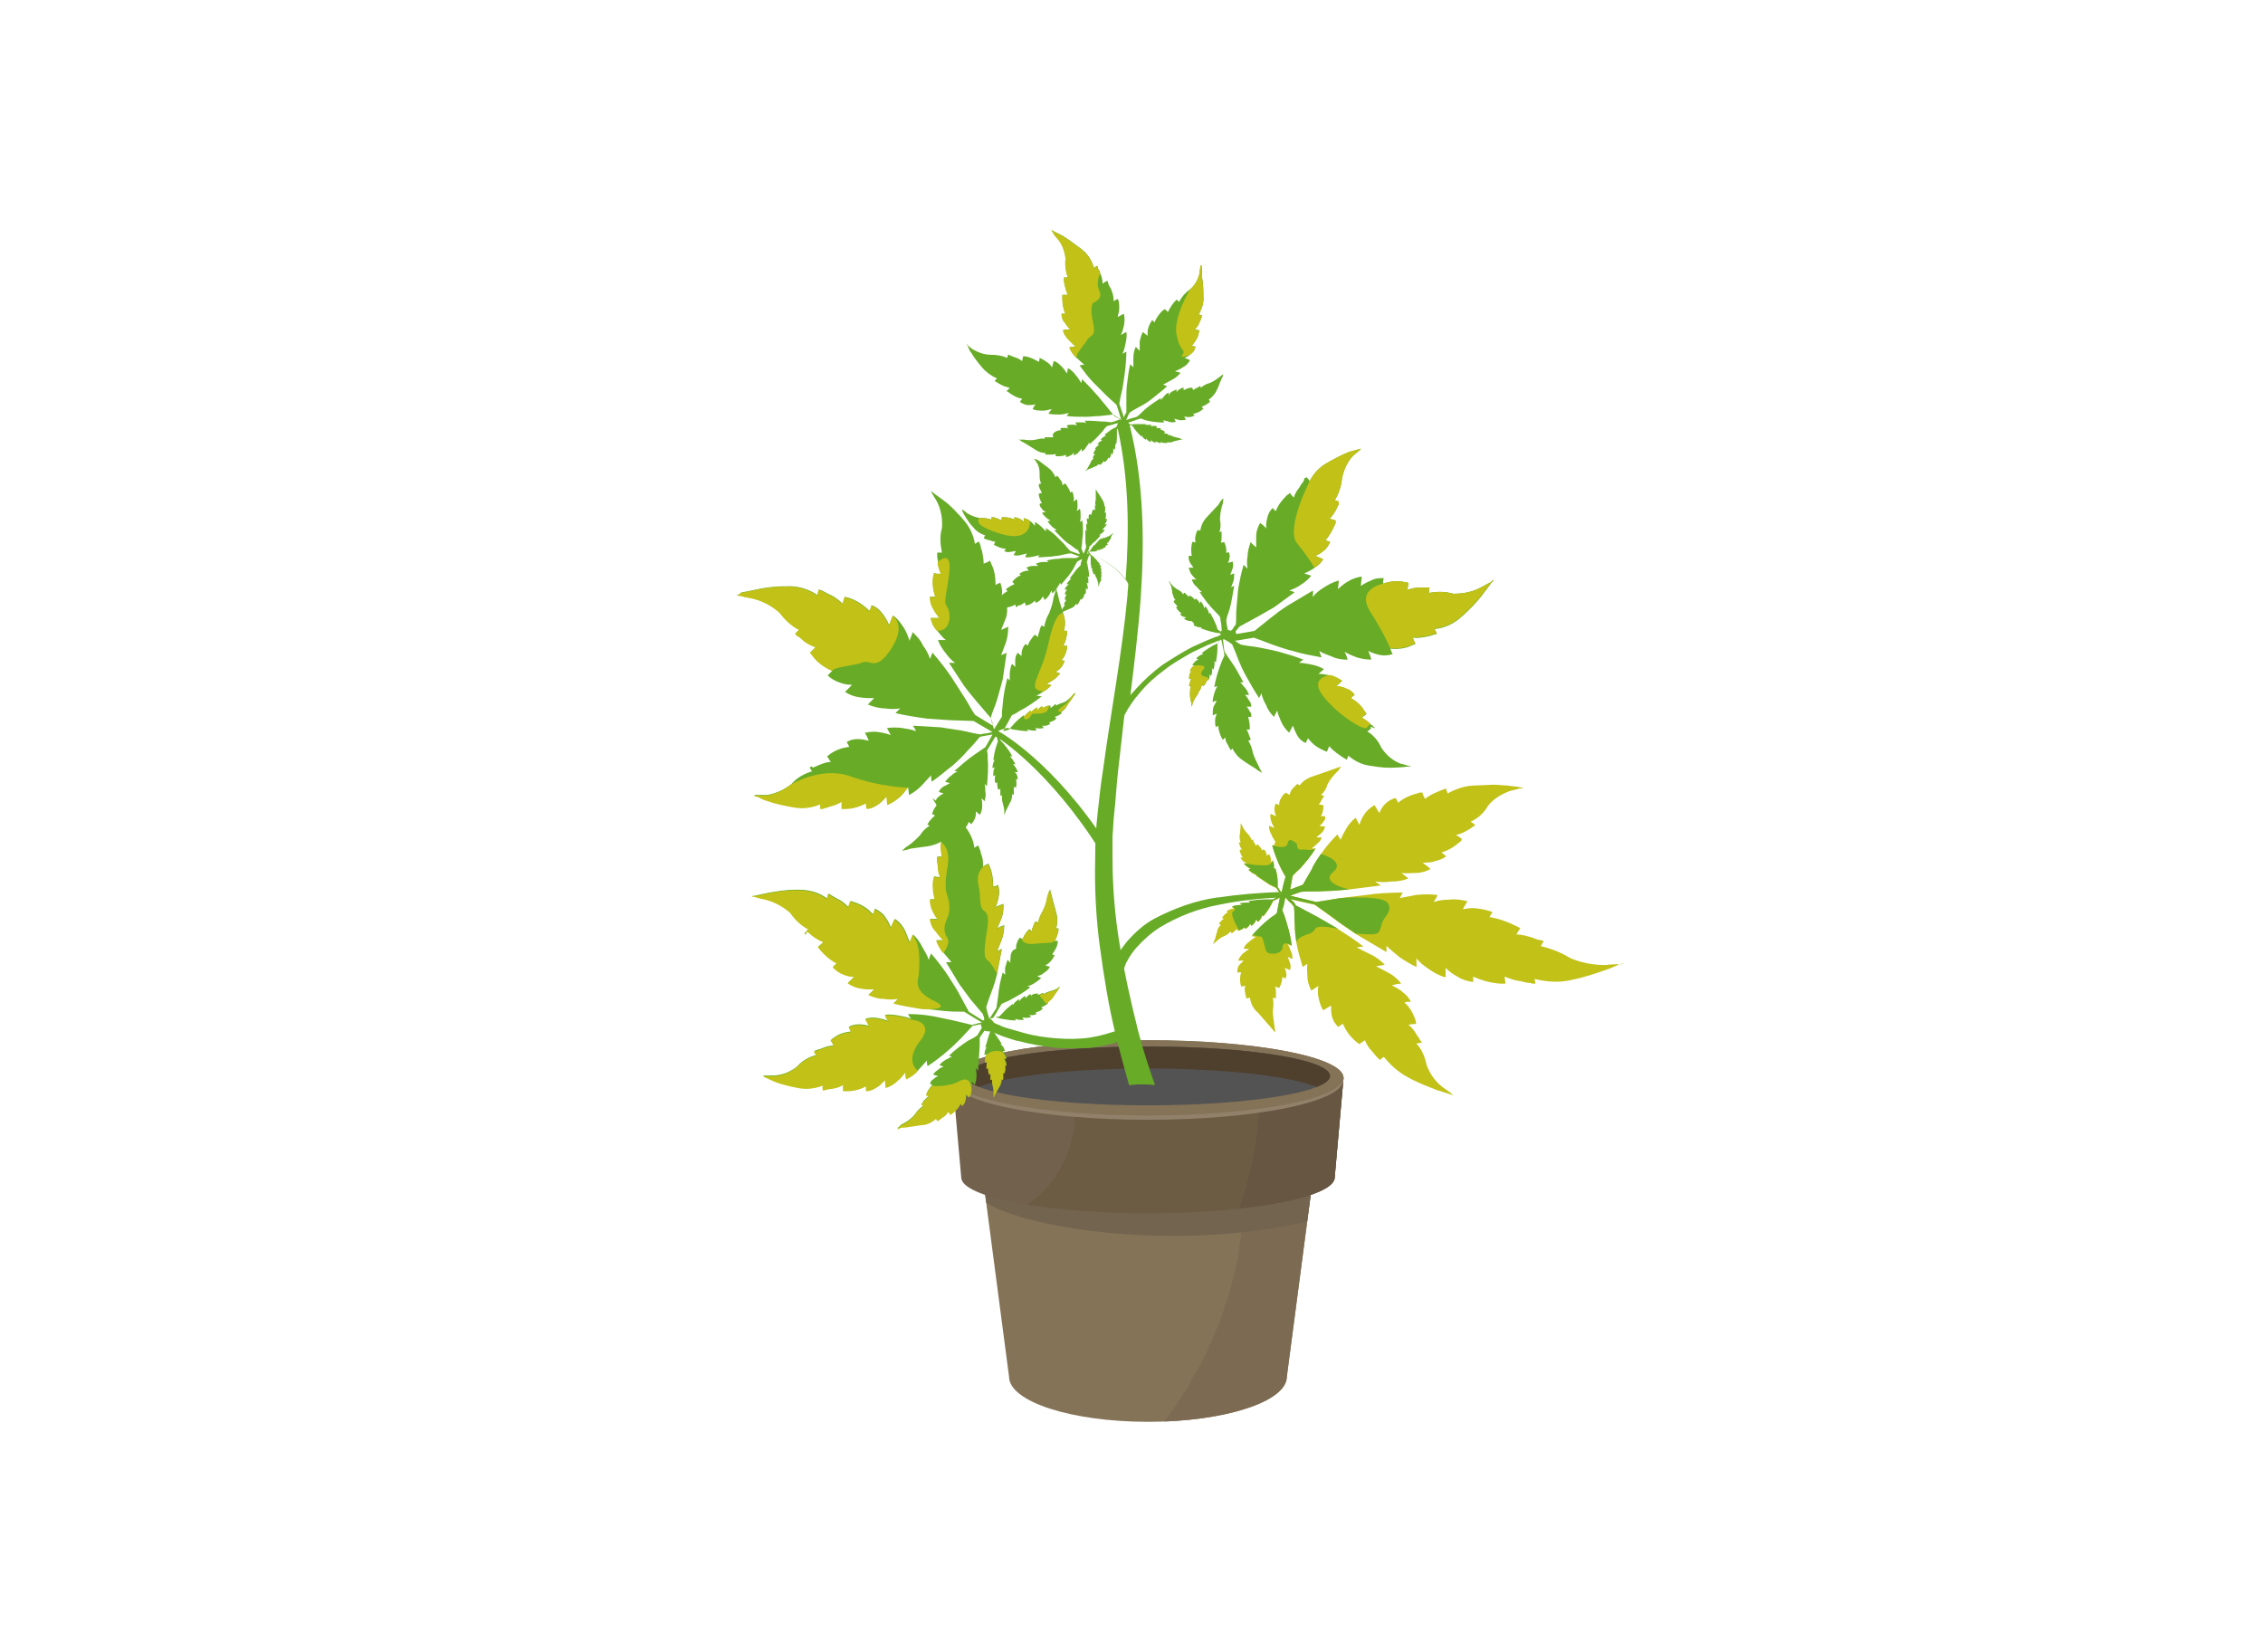 <?xml version="1.0" encoding="UTF-8"?><svg xmlns="http://www.w3.org/2000/svg" viewBox="0 0 326 238"><defs><style>.cls-1{fill:#847357;}.cls-2{fill:#72644f;}.cls-3{fill:#545353;}.cls-4{fill:#fff;opacity:0;}.cls-5{fill:#67ab27;}.cls-6{fill:#6d5c44;}.cls-7{fill:#4f402e;}.cls-8{fill:#c1c117;}.cls-9{fill:#7c6b52;}.cls-10{fill:#665642;}.cls-11{fill:#72614c;}.cls-12{fill:#91816a;}</style></defs><g id="Achtergrond"><rect class="cls-4" width="326" height="238"/></g><g id="Laag_1"><g><g><path class="cls-1" d="M140.58,161.92l4.78,36.4c0,3.59,8.96,6.5,20.01,6.5s20.01-2.91,20.01-6.5l4.78-36.4h-49.58Z"/><path class="cls-9" d="M177.74,161.92c.68,3.21,1.12,6.51,1.27,9.87,.5,11.19-4.28,23.68-11.28,32.99,9.93-.39,17.64-3.12,17.64-6.45l4.78-36.4h-12.41Z"/><path class="cls-2" d="M142.08,173.28c6.06,3.76,27.46,7.02,46.23,2.7l1.85-14.06h-49.57l1.49,11.35h0Z"/><path class="cls-1" d="M190.16,169.77c0,2.21-11.1,4.01-24.79,4.01s-24.79-1.79-24.79-4.01,11.1-4.01,24.79-4.01,24.79,1.79,24.79,4.01Z"/><path class="cls-11" d="M137.2,155.27l1.27,14.33c0,2.85,12.05,5.17,26.9,5.17s26.9-2.32,26.9-5.17l1.27-14.33h-56.35Z"/><path class="cls-6" d="M154.3,155.27c1.75,6.66-.39,14.49-6.41,18.25,4.7,.77,10.8,1.25,17.48,1.25,14.85,0,26.9-2.32,26.9-5.17l1.27-14.33h-39.25Z"/><path class="cls-10" d="M181.25,155.27c.03,.5,.08,1.01,.1,1.51,.25,5.63-.85,11.6-2.87,17.32,8.22-.89,13.8-2.57,13.8-4.51l1.27-14.33h-12.3Z"/><ellipse class="cls-1" cx="165.37" cy="155.27" rx="28.18" ry="5.42"/><ellipse class="cls-1" cx="165.37" cy="155.27" rx="28.18" ry="5.42"/><ellipse class="cls-3" cx="165.37" cy="154.99" rx="26.23" ry="4.24"/><path class="cls-7" d="M141.06,156.58c3.88-1.56,13.3-2.66,24.31-2.66s20.43,1.1,24.33,2.66c1.23-.49,1.91-1.02,1.91-1.59,0-2.34-11.74-4.24-26.23-4.24s-26.23,1.9-26.23,4.24c0,.56,.69,1.09,1.91,1.59h.01Z"/><path class="cls-12" d="M165.37,160.68c-15.29,0-27.7-2.34-28.13-5.26,0,.02-.02,.06-.02,.08l.02,.26c.48,3.08,12.87,5.55,28.13,5.55s27.67-2.48,28.13-5.55l.02-.26s-.01-.06-.02-.08c-.43,2.92-12.84,5.26-28.13,5.26Z"/></g><path class="cls-5" d="M175.51,129.26c-3.29,.45-6.36,1.59-9.2,3.07-1.48,.79-2.73,1.93-3.86,3.18-.57,.68-1.02,1.36-1.48,2.04-.23,.35-.42,.74-.57,1.14-.11,.23-.11,.45-.23,.68s-.11,.45-.23,.68h0c-.09,.46,.2,.91,.66,1.01,.04,0,.09,.01,.13,.02h.34c.34-.11,.68-.45,.68-.79h0c0-.11,.11-.34,.11-.45s.11-.34,.11-.45c.11-.34,.23-.68,.45-1.02,.34-.68,.79-1.25,1.25-1.82,1.02-1.14,2.16-2.16,3.41-2.95,2.65-1.61,5.58-2.73,8.63-3.29,2.84-.57,5.79-.91,8.74-1.02,.23,0,.45-.23,.45-.45h0c0-.34-.23-.34-.57-.34-2.95,.11-5.91,.34-8.86,.79"/><path class="cls-5" d="M200.38,129.6h0m-12.38,8.52h0m6.59-1.82h0"/><path class="cls-8" d="M233.09,138.91c-.34,0-1.02,0-1.82,.11-1.82,0-3.52-.34-5.11-1.02-1.25-.79-2.73-1.36-4.2-1.7,.11-.23,.23-.45,.45-.68-.11,0-.11-.11-.23-.11q-.23-.11-.45-.11c-.23,0-.68-.23-1.02-.34-.79-.23-1.48-.45-2.27-.45l.57-.91-.68-.34c-1.14-.57-2.38-1.02-3.75-1.25,.11-.23,.23-.45,.45-.68-.68-.34-1.48-.45-2.27-.57-.68-.11-1.36,0-2.04,.11l.68-1.14c-.91-.23-1.82-.34-2.61-.23-.79,0-1.59,.11-2.27,.34,.23-.34,.45-.68,.57-1.02-1.02-.11-2.04-.11-3.07,0l-2.38,.45c.11-.23,.34-.57,.45-.79h-.11c-1.59,0-3.75,.11-5.11,.34h0l-3.75,.45-3.52,.57-3.75-.91,1.25-.45c.11,0,.23-.11,.34-.11,1.25-.11,2.04,0,3.52-.11,.79,0,2.16-.11,3.41-.23l4.54-.57c-.23-.23-.57-.34-.79-.57,.79,.11,1.48,.11,2.27,0,.91,0,1.7-.11,2.5-.45-.34-.23-.68-.57-1.02-.79,.68,.11,1.36,0,2.16,0,.68,0,1.48-.23,2.04-.57-.34-.34-.68-.57-1.14-.91,.57,0,1.25,0,1.82-.23,.57-.11,1.14-.34,1.59-.68-.23-.23-.45-.34-.68-.57,.91-.23,1.82-.79,2.61-1.48,.45-.34,.11-.11,.34-.45-.34-.23-.57-.45-.91-.57,.57-.11,1.14-.34,1.7-.68,.23-.11,.57-.34,.68-.45q.23-.11,.34-.23l.11-.11c-.23-.11-.45-.34-.68-.45,1.06-.47,1.93-1.27,2.5-2.27,.79-1.02,1.93-1.7,3.18-2.16l1.36-.34c.34-.11,.57,0,.57-.11-.23,0-.45-.11-.68-.11-.34-.11-1.14-.11-1.7-.23-.57,0-1.25-.11-1.93-.11l-2.5,.11h0c-1.48,0-2.84,.45-4.09,1.14-.11-.23-.23-.45-.23-.68-.11,0-.23,0-.34,.11-.11,0-.23,.11-.34,.11-.23,.11-.57,.23-.79,.34-.57,.23-1.14,.57-1.59,.91-.11-.34-.34-.57-.34-.91h-.23c-.11,0-.34,0-.45,.11-1.02,.23-2.04,.68-2.84,1.36l-.34-.68c-.57,.11-1.14,.45-1.59,.91-.34,.34-.57,.79-.79,1.25l-.68-1.14c-.57,.34-1.14,.79-1.48,1.36-.32,.44-.55,.95-.68,1.48-.23-.34-.34-.68-.57-1.02-.57,.45-1.02,1.02-1.36,1.59s-.57,1.02-.79,1.59c-.11-.23-.34-.45-.45-.79-.91,.91-1.7,1.82-2.38,2.84-.57,.79-1.14,1.7-1.36,2.27l-1.25,2.16c-.23,.11-.34,.11-.57,.23-.45,.11-.79,.34-1.25,.45l.34-1.93c.34-.45,.57-.57,1.14-1.14,.79-.91,1.59-1.82,2.16-2.84h-.57c.34-.23,.57-.45,.79-.68,.34-.23,.57-.57,.68-.91h-.79c.23-.23,.57-.45,.79-.68s.45-.57,.45-.91c-.23,0-.57,0-.79-.11,.23-.11,.45-.34,.57-.57,.23-.23,.34-.45,.23-.79h-.57c.23-.45,.34-.91,.34-1.36v-.23c-.23,0-.45-.11-.68-.11,.23-.23,.34-.45,.45-.68,.11-.11,.11-.23,.23-.34q0-.11,.11-.11v-.11c-.11,0-.34-.11-.45-.11,.45-.45,.79-.91,.91-1.48,.34-.68,.79-1.25,1.36-1.82,.23-.23,.34-.34,.45-.57,.11-.11,.23-.23,.11-.23h0s-.11,.11-.34,.11h0c-.23,.11-.57,.23-.91,.34l-2.61,.91c-.79,.23-1.59,.68-2.04,1.36-.11-.11-.23-.11-.34-.23l-.11,.11-.23,.23-.34,.34c-.23,.23-.34,.57-.45,.91-.23-.11-.34-.23-.57-.34-.11,.23,0,0-.23,.23s-.79,1.02-.68,1.59c-.11-.11-.34-.11-.45-.23-.23,.23-.23,.57-.23,.91s.11,.57,.23,.91c-.23-.11-.57-.23-.79-.34-.11,.34,0,.79,.11,1.14s.34,.68,.45,.91c-.23-.11-.45-.23-.79-.34,0,.45,.11,.91,.34,1.25,.11,.34,.34,.68,.57,1.02-.11,.68-.34,.57-.45,.57,.34,1.25,.79,2.38,1.36,3.52l.57,1.02c-.23,.68-.45,1.7-.57,2.27-.23-.23-.34-.45-.57-.79v-.68c0-.68-.11-1.36-.34-2.04-.11,0-.11,.11-.23,.11,.11-.45,0-.79-.11-1.25-.11,.11-.23,.11-.34,.23,.11-.45,0-.79-.23-1.14-.11,.11-.23,.11-.34,.23,0-.11,0-.34-.11-.45,0-.23-.11-.34-.34-.45-.11,0-.11,.11-.23,.11-.11-.34-.34-.57-.57-.79l-.11-.11c0,.11-.11,.23-.23,.23-.03-.17-.11-.33-.23-.45-.11-.11-.11-.23-.11-.34v-.11c-.11,0-.11,.11-.23,.11-.11-.34-.34-.68-.57-.91-.34-.34-.57-.68-.79-1.14-.11-.11-.11-.34-.23-.34v-.11h0v.57c0,.23-.11,.91-.11,1.14-.11,.34,0,.79,.11,1.14h-.23v.11c0,.11,.11,.23,.11,.34,.11,.23,.11,.34,.34,.57h-.34v.23c.11,.34,.23,.68,.45,.91h-.34c.11,.34,.45,.68,.91,.79l-.45,.11c.34,.34,.68,.68,1.14,.79-.11,0-.34,0-.45,.11,.34,.34,.79,.68,1.36,.79h-.34l2.04,1.36,.91,.45c.23,.23,.34,.57,.57,.79,.11,.11,0,.34-.45,.57-.23,.11-.34,.23-.57,.34h-1.02c-.79,0-1.59,.11-2.5,.23,.11,.11,.23,.11,.23,.23-.57,0-1.02,0-1.48,.11,.11,.11,.23,.11,.34,.23-.45,0-1.02,0-1.48,.23,.11,.11,.23,.23,.34,.23-.45,0-.79,.11-1.14,.45,.11,0,.11,.11,.23,.11-.34,.11-.57,.34-.79,.68-.11,.11,0,.11-.11,.11,.11,0,.23,.11,.34,.11-.23,.11-.34,.23-.45,.34s-.23,.23-.23,.34c-.11,.11,0,0,0,.11,.11,0,.11,.11,.23,.11-.34,.23-.57,.68-.57,1.02-.11,.23-.23,.91-.34,1.14s-.23,.45-.23,.57,0,0,.11-.11,.23-.11,.34-.23c.34-.34,.68-.57,1.14-.79,.34-.11,.68-.34,.91-.68,0,.11,.11,.11,.11,.23h.11c.11,0,.23-.11,.34-.23l.34-.34c.11,.11,.11,.23,.11,.23h.23c.34-.11,.57-.23,.79-.45,0,.11,.11,.11,.11,.23,.23-.11,.34-.23,.45-.34s.23-.23,.23-.45c.11,.11,.11,.23,.23,.34,.34-.23,.57-.57,.68-.91,.11,.11,.11,.23,.23,.34,.34-.23,.57-.68,.68-1.02,0,.11,.11,.23,.11,.23,.45-.57,.79-1.02,1.14-1.7,.11-.23,.23-.45,.34-.57,.34-.11,.68-.34,.91-.45l-.45,2.27c-.23,.23-.45,.34-.91,.68h0c-1.02,.79-1.93,1.7-2.73,2.61,.11,0,.34,0,.57,.11-.34,.23-.68,.45-.91,.68-.34,.23-.68,.57-.79,1.02h.79c-.34,.23-.57,.45-.91,.68-.34,.34-.57,.68-.68,1.02h.79l-.68,.68c-.23,.34-.23,.68-.23,1.02h.57c-.23,.57-.23,1.14-.11,1.7,0,.11,.11,.23,.11,.34,.23,0,.34-.11,.57-.11-.11,.34-.11,.68,0,1.02,0,.23,0,.34,.11,.45v.23s0,.11,.11,.11,.34-.11,.45-.11c.11,.79,.45,1.59,1.14,2.16,.45,.45,1.25,1.48,1.7,1.93,.23,.23,.45,.57,.57,.68l.23,.23v-.23c0-.11-.11-.45-.11-.68-.11-.79-.23-1.48-.23-2.27,.11-.57,.11-1.25,0-1.82,.11,0,.34,.11,.45,.11v-.79c0-.34,0-.57-.11-.91,.23,.11,.45,.11,.57,.23l.11-.23c.23-.45,.34-.91,.34-1.36,.17,.03,.33,.11,.45,.23,.11-.23,.23-.57,.11-.79,0-.23-.11-.57-.23-.79,.23,.11,.57,.23,.79,.34,.11-.34,.11-.68,0-1.02l-.34-.91,.68,.34c0-.45,0-.79-.23-1.14-.11-.34-.23-.68-.45-1.02,.23,.11,.34,.23,.57,.23-.11-1.25-.45-2.38-.79-3.52-.23-.79-.34-1.02-.57-1.59,.23-.57,.34-1.25,.45-1.82,.34,.34,.57,.68,.91,.91,.11,.11,.23,.34,.34,.45,.11,.79,0,1.48,.11,2.5h0c0,.91,.11,1.82,.23,2.61,.23,1.25,.57,2.38,.91,3.52,.23-.11,.45-.34,.68-.45-.11,.57,0,1.25,0,1.82,0,.68,.23,1.36,.57,2.04l1.02-.68c-.11,.57-.11,1.14,0,1.59,.11,.68,.34,1.36,.68,1.93l1.14-.68c0,.45,0,1.02,.11,1.48,.11,.57,.45,1.14,.91,1.59,.23-.11,.45-.34,.68-.45,.45,1.02,1.02,1.82,1.82,2.5,.45,.45,.23,.11,.57,.45,.23-.23,.45-.34,.79-.57,.23,.57,.57,1.14,1.02,1.59,.23,.23,.45,.57,.57,.68l.34,.34,.23,.23c.11-.11,.34-.34,.57-.45,.91,1.14,2.04,2.16,3.29,2.84,1.36,.79,2.84,1.36,4.32,1.93l1.82,.57c.23,.11,.45,.11,.68,.23,0,0-.23-.11-.45-.34s-.68-.45-1.25-.91c-1.02-.79-1.82-1.93-2.27-3.18-.23-1.14-.68-2.27-1.48-3.07,.23,0,.57-.11,.79-.11q0-.11-.11-.23t-.23-.34c-.11-.23-.34-.45-.45-.68-.34-.57-.68-1.02-1.14-1.36,.34,0,.68-.11,1.14-.11-.11-.34,0,0-.11-.57-.34-.91-.79-1.82-1.59-2.5,.23-.11,.57-.11,.91-.11-.23-.57-.68-1.02-1.14-1.36-.45-.45-1.02-.68-1.59-1.02,.45-.11,.91-.23,1.36-.23-.45-.57-1.02-1.14-1.7-1.48-.57-.34-1.25-.68-1.93-1.02,.45-.11,.91-.11,1.25-.23-.57-.57-1.25-1.14-2.04-1.48l-2.04-1.02c.34,0,.68-.11,1.02-.11-1.14-.91-2.38-1.7-3.63-2.5l-2.95-1.7-3.18-1.7c0-.11-.11-.11-.11-.23-.11-.23-.45-.45-.68-.68l3.52,.79,2.84,2.04c.68,.57,1.93,1.36,3.07,2.16l4.43,2.61v-.91c.57,.57,1.25,1.14,1.82,1.59,.79,.57,1.59,1.02,2.5,1.48v-1.25c.45,.57,1.02,1.02,1.7,1.48,.79,.57,1.59,1.02,2.5,1.25v-1.36c.45,.45,1.02,.91,1.7,1.25,.68,.45,1.48,.68,2.27,.79v-.79c1.25,.57,2.5,.91,3.86,1.02h.79c0-.34-.11-.68-.11-1.02,.79,.34,1.48,.57,2.38,.68,.34,.11,.91,.23,1.14,.23,.34,0,.34,.11,.57,.11h.34c0-.23-.11-.45-.11-.68,1.82,.45,3.63,.57,5.45,.11,1.7-.34,3.41-.91,5-1.48,.68-.23,1.36-.57,1.7-.68l.68-.23c-.11,.11-.45,.23-.79,.23h0Z"/><path class="cls-5" d="M179.37,133.8c.23-.11,.34-.23,.45-.34s.23-.23,.23-.45c.11,.11,.11,.23,.23,.34,.34-.23,.57-.57,.68-.91,.11,.11,.11,.23,.23,.34,.34-.23,.57-.68,.68-1.02,0,.11,.11,.23,.11,.23,.45-.57,.79-1.02,1.14-1.7,.11-.23,.23-.45,.34-.57,.34-.11,.68-.34,.91-.45l-.45,2.27c-.23,.23-.45,.34-.91,.68h0c-1.02,.79-1.93,1.7-2.73,2.61,.11-.29,1.07,.15,1.37,.08s.53,1.63,.8,2.16,2.26,.47,2.31-.61,1.31-.27,1.31-.27c-.11-1.25-.45-2.38-.79-3.52-.23-.79-.34-1.02-.57-1.59,.23-.57,.34-1.25,.45-1.82,.34,.34,.57,.68,.91,.91,.11,.11,.23,.34,.34,.45,.11,.79,0,1.48,.11,2.5h0c0,.91,.11,1.82,.23,2.61,.13-.68,1.48-1.1,1.48-1.1,0,0,.93-.19,1.25-.85s3.3,.02,3.3,.02l-2.95-1.7-3.18-1.7c0-.11-.11-.11-.11-.23-.11-.23-.45-.45-.68-.68l3.52,.79,2.84,2.04c.68,.57,1.93,1.36,3.07,2.16,0,0,.96,.11,2.29,.11s1.14-.59,1.5-1.61,1.52-1.61,.87-2.84-6.82-.77-6.82-.77l-3.52,.57-3.75-.91,1.25-.45c.11,0,.23-.11,.34-.11,1.25-.11,2.04,0,3.52-.11,.79,0,2.16-.11,3.41-.23,0,0-4.27-.88-2.35-2.49s-1.74-2.63-1.74-2.63c-.57,.79-1.14,1.7-1.36,2.27l-1.25,2.16c-.23,.11-.34,.11-.57,.23-.45,.11-.79,.34-1.25,.45l.34-1.93c.34-.45,.57-.57,1.14-1.14,.79-.91,1.59-1.82,2.16-2.84-.63,.47-1.5,.08-2.1,.18s-.55-.78-.55-.78c0,0-1.16-1.23-1.35-.15s-2.24,.29-2.24,.29c.34,1.25,.79,2.38,1.36,3.52l.57,1.02c-.23,.68-.45,1.7-.57,2.27-.23-.23-.34-.45-.57-.79v-.68c0-.68-.11-1.36-.34-2.04-.11,0-.11,.11-.23,.11,.11-.45,0-.79-.11-1.25,0,0,.25,.09-.39,.57s-3.81-.12-3.81-.12c.34,.34,.68,.68,1.14,.79-.11,0-.34,0-.45,.11,.34,.34,.79,.68,1.36,.79h-.34l2.04,1.36,.91,.45c.23,.23,.34,.57,.57,.79,.11,.11,0,.34-.45,.57-.23,.11-.34,.23-.57,.34h-1.02c-.79,0-1.59,.11-2.5,.23,.11,.11,.23,.11,.23,.23-.57,0-1.02,0-1.48,.11,.11,.11,.23,.11,.34,.23-.45,0-1.02,0-1.48,.23,0,0,.82,.37,.19,.69s.84,2.72,.84,2.72c.34-.11,.57-.23,.79-.45,0,.11,.11,.11,.11,.23"/><g><path class="cls-5" d="M183,141.98h0m2.04-3.75h0"/><path class="cls-5" d="M185.05,138.23h0m-6.7-4.66h0m10.45-16.35h0"/><path class="cls-5" d="M188.8,117.22h0m-6.47,6.47h0"/></g><path class="cls-5" d="M143.03,105.41c-.23,.34,.23,.68,.57,.79,.11,0,7.61,4.77,14.88,16.35,.34-.23,.79-.45,1.14-.68-7.61-11.92-15.56-16.47-15.9-16.58-.11-.11-.23-.11-.34-.11s-.23,0-.34,.23"/><path class="cls-5" d="M136.33,115.63h0m-.68,1.48h0"/><path class="cls-5" d="M179.82,104.73h0m4.88-19.08h0m-9.2-6.59h0"/><path class="cls-5" d="M142.12,146.75c-.45,.11-.91,.57-.79,1.02s.45,.79,.91,.79h0c.45,0,.91,.11,1.25,.34,.34,.11,.79,.34,1.14,.45,.79,.23,1.59,.57,2.38,.68,1.59,.45,3.29,.68,5,.91,1.7,.11,3.41,.11,5.11,0,1.7-.23,3.41-.57,5-1.25h0c.34-.11,.57-.57,.45-1.02-.11-.34-.57-.57-1.02-.45h0c-1.48,.57-3.07,1.02-4.54,1.25-1.59,.23-3.18,.23-4.77,.11s-3.18-.34-4.77-.79l-2.38-.68c-.34-.11-.79-.23-1.14-.45-.34-.11-.79-.23-1.02-.68-.11-.11-.34-.23-.79-.23h0"/><path class="cls-5" d="M154.22,100.47c-.31,.27-.63,.62-1.08,.74-.34,.11-.68,.23-1.02,.45v-.23c-.11,0-.23,.11-.34,.23s-.34,.23-.45,.34v-.34h-.23c-.34,0-.57,.23-.91,.34v-.23c-.23,0-.34,.11-.45,.23l-.34,.34v-.45c-.34,.23-.68,.45-.91,.79v-.34c-.34,.23-.68,.57-1.02,.91v-.23c-.57,.45-1.14,.91-1.59,1.48-.23,.23-.34,.34-.45,.57-.34,.11-.68,.23-.91,.23l1.25-2.27c.23-.11,.57-.23,1.02-.57,1.14-.57,2.27-1.36,3.29-2.16-.45,0-.68-.11-.79-.11,.34-.11,.68-.34,1.02-.57,.45-.23,.79-.57,1.14-.91-.23-.11-.45-.11-.68-.23,.34-.11,.68-.34,1.02-.57s.68-.57,.91-.91l-.68-.23c.34-.11,.57-.34,.79-.57s.45-.68,.57-1.02c-.11,0-.34,0-.45-.11,.45-.45,.68-1.14,.79-1.7v-.34h-.57c.23-.34,.34-.68,.45-1.14,0-.23,.11-.34,.11-.57v-.45h-.45c.23-.79,.23-1.7-.11-2.5-.11-.57-.57-1.7-.68-2.38-.11-.34-.11-.68-.23-.79,0-.23,0-.34-.11-.34,0,0,0,.11-.11,.34h0c0,.11-.11,.45-.23,.79-.12,.82-.35,1.62-.68,2.38-.34,.57-.57,1.25-.68,1.93-.11-.11-.23-.11-.34-.23,0,0,0,.11-.11,.11q0,.11-.11,.23c0,.11-.11,.23-.11,.45-.11,.34-.23,.57-.23,.91-.11-.11-.34-.23-.45-.34l-.23,.23c-.34,.45-.68,.91-.79,1.36-.11-.11-.23-.23-.34-.23-.23,.23-.34,.45-.45,.79-.11,.23-.11,.57-.11,.91-.23-.11-.34-.34-.57-.45-.23,.34-.34,.68-.34,1.02v1.02l-.45-.45c-.23,.34-.23,.79-.34,1.25v1.14l-.34-.34c-.34,1.25-.57,2.5-.68,3.86-.11,.91-.11,1.14-.11,1.7l-1.14,1.82-.34-1.14c0-.23-.11-.34-.11-.57,.23-.91,.57-1.48,.91-2.61l.79-2.84,.57-3.86c-.23,.11-.57,.23-.79,.34l.68-1.82c.23-.68,.34-1.48,.34-2.27-.34,.11-.68,.34-1.02,.45l.68-1.7c.23-.68,.23-1.36,.11-2.16-.34,.11-.79,.34-1.14,.45,.23-.45,.34-1.02,.45-1.59,.11-.57,0-1.25-.23-1.82l-.68,.34c0-1.02-.11-2.04-.57-2.95-.23-.57-.11-.23-.23-.57-.23,.23-.57,.34-.91,.45,0-.57-.11-1.25-.23-1.82-.11-.23-.23-.68-.23-.79s-.11-.23-.11-.34-.11-.11-.11-.23c-.23,.11-.45,.23-.57,.34-.23-1.36-.79-2.5-1.7-3.52-.91-1.02-1.82-2.04-2.95-2.84l-1.25-.91c-.23-.23-.45-.34-.45-.34h0l.23,.45c.11,.23,.45,.68,.68,1.14,.57,1.14,.79,2.5,.68,3.75-.34,1.14-.23,2.38,0,3.52h-.68v.57c0,.23,.11,.57,.11,.79,0,.57,.23,1.14,.45,1.7-.34,0-.68,0-1.02-.11,0,.34,0,0-.11,.57-.12,.96,0,1.93,.34,2.84h-.79c0,.57,.11,1.14,.45,1.7,.23,.45,.57,.91,.91,1.36h-1.25c.11,.68,.45,1.36,.91,1.82,.34,.45,.79,1.02,1.25,1.36h-1.14c.23,.68,.68,1.36,1.14,1.93,.34,.45,.79,1.02,1.36,1.36h-.91l2.16,3.29c.57,.79,1.36,1.7,1.82,2.27l2.04,2.38c0,.11,0,.23,.11,.23,.11,.23,.11,.57,.23,.91l-2.61-1.59c-.57-.79-.91-1.59-1.59-2.61l-1.82-2.84c-.84-1.23-1.75-2.4-2.73-3.52l-.34,.91c-.23-.68-.57-1.36-1.02-1.93-.34-.79-.91-1.36-1.48-1.93-.11,.45-.34,.79-.45,1.25-.23-.68-.45-1.25-.79-1.82-.45-.68-.91-1.36-1.59-1.82-.23,.45-.34,.91-.57,1.36-.23-.57-.57-1.14-.91-1.59-.45-.57-.91-1.02-1.59-1.25-.11,.23-.11,.57-.34,.79-.79-.79-1.82-1.48-2.84-1.82q-.34-.11-.45-.11l-.23-.11-.34,1.02c-.45-.45-1.02-.91-1.7-1.25-.34-.11-.68-.34-.91-.45l-.45-.23c-.11,0-.23-.11-.34-.11-.11,.23-.11,.57-.23,.79-1.36-.91-2.95-1.36-4.54-1.25h-.23c-1.59,0-3.07,.23-4.54,.57h0l-1.7,.34c-.23,.34-.57,.34-.57,.34,0,.11,.23,0,.57,.11,.34,.11,.91,.23,1.59,.34,1.48,.34,2.84,1.02,3.97,2.04,.79,1.02,1.7,1.93,2.84,2.5l-.57,.57,.23,.23q.11,.11,.34,.23c.23,.11,.45,.34,.68,.57,.57,.45,1.14,.68,1.7,.91l-.79,.79c.34,.34,0,0,.45,.57,.68,.91,1.7,1.59,2.73,2.04l-.68,.68c.45,.45,1.02,.79,1.7,1.02,.57,.23,1.14,.34,1.82,.34l-1.02,1.02c.68,.45,1.36,.68,2.16,.79,.68,.11,1.36,.11,2.04,.11l-.91,.91c.79,.34,1.7,.57,2.5,.57,.68,.11,1.48,.11,2.16,0l-.68,.68c1.48,.34,2.95,.57,4.54,.79l3.41,.23,3.29,.11,2.73,1.59c-.34,.11-.91,.23-1.25,.23-.11,0-.34,.11-.45,.11-1.02-.11-1.59-.34-2.84-.57l-2.95-.45-3.97-.23h0c.11,.23,.34,.45,.45,.79-.57-.23-1.25-.34-1.93-.45-.79-.11-1.48-.11-2.27,0,.23,.34,.34,.68,.57,1.02-.57-.23-1.14-.34-1.82-.45s-1.36,0-1.93,.11c.23,.35,.42,.74,.57,1.14-.45-.11-1.02-.23-1.59-.23s-1.14,.11-1.59,.45c.11,.23,.34,.45,.34,.68-1.02,.11-1.93,.45-2.73,1.02-.45,.34-.11,.11-.45,.34,.23,.23,.34,.57,.57,.79-.57,0-1.14,.23-1.7,.45-.23,.11-.57,.23-.79,.34s-.23-.23-.34-.11c-.11,0-.11,.11-.23,.11,.11,.23,.23,.45,.34,.57-1.14,.34-2.16,.91-2.95,1.82-1.02,.79-2.16,1.36-3.52,1.59h-1.82c0,.11,.23,.11,.57,.23,.45,.23,.91,.45,1.36,.57,1.25,.45,2.5,.68,3.75,.91s2.61,.11,3.86-.45v.68h.23c.11,0,.23,0,.34-.11,.23,0,.57-.11,.79-.23,.57-.11,1.14-.34,1.7-.68v1.02h.57c1.02,0,2.04-.34,2.95-.79,0,.23,0,.57,.11,.79,.57,0,1.25-.34,1.7-.68,.43-.32,.82-.7,1.14-1.14,0,.45,.11,.79,.11,1.25,.68-.23,1.25-.68,1.82-1.14,.45-.45,.79-.91,1.14-1.36,0,.34,.11,.79,.11,1.14,.68-.34,1.25-.79,1.82-1.36l1.36-1.48c0,.34,0,.57,.11,.91,1.02-.68,2.04-1.59,3.07-2.38,.79-.68,1.59-1.48,2.04-2.04,.79-.79,1.25-1.36,1.82-2.04,.23,0,.34-.11,.57-.11,.45-.11,.79-.11,1.25-.23l-1.02,1.82-1.48,1.02h0c-1.02,.68-2.04,1.59-2.95,2.38,.11,.11,.34,.11,.45,.11-.34,.11-.68,.34-.91,.57-.34,.23-.68,.57-.91,.91,.23,.11,.45,.11,.68,.23-.34,.11-.57,.34-.91,.45-.34,.23-.57,.45-.68,.79,.23,.11,.45,.11,.68,.23-.23,.11-.45,.23-.68,.45-.23,.11-.34,.34-.45,.57-.23-.11-.34-.34-.45-.34h0l.23,.45c.11,.11,.23,.34,.34,.57-.23,.34-.45,.57-.57,1.02-.11,.23,0,.11-.11,.23,.23,.11,.34,.11,.45,.23-.23,.23-.45,.34-.68,.68-.11,.11-.23,.23-.23,.34l-.11,.11s0,.11-.11,.11c.11,.11,.23,.11,.34,.23-.57,.34-1.02,.79-1.36,1.36-.57,.57-1.14,1.14-1.82,1.59-.23,.11-.45,.34-.57,.45l-.23,.23s.11,0,.34-.11c.23,0,.57-.11,.91-.23l2.5-.34c.68-.11,1.36-.34,1.93-.68-.11,.68,0,1.48,.11,2.16h-.68v.57c0,.23,.11,.45,.11,.79,0,.57,.11,1.02,.34,1.59-.34,0-.57,0-.91-.11,0,.34,0,0-.11,.57-.11,.91,0,1.82,.23,2.73h-.68c0,.57,.11,1.14,.34,1.59s.45,.91,.79,1.25h-1.14c.11,.68,.34,1.25,.79,1.7,.34,.45,.68,.91,1.14,1.36h-1.02c.23,.68,.57,1.25,1.02,1.82,.34,.45,.79,.91,1.14,1.36h-.79l1.93,3.18,1.59,2.16,1.82,2.16c0,.11,0,.23,.11,.34,0,.23,.11,.57,.23,.79l-2.38-1.48-1.36-2.5c-.34-.68-1.02-1.7-1.59-2.61s-1.7-2.38-2.5-3.29c-.11,.23-.23,.57-.34,.91-.23-.68-.57-1.25-.91-1.82-.34-.68-.79-1.36-1.36-1.82-.11,.34-.34,.79-.45,1.14l-.68-1.7c-.34-.68-.79-1.25-1.48-1.7l-.57,1.25c-.23-.57-.45-1.02-.79-1.48-.34-.57-.91-.91-1.48-1.25-.11,.23-.11,.57-.34,.79-.68-.79-1.59-1.36-2.61-1.7l-.34-.11q-.11,0-.23-.11l-.34,.91c-.45-.45-.91-.91-1.48-1.14-.23-.11-.57-.34-.79-.45s-.23-.11-.34-.23-.11,0-.23-.11c-.11,.23-.11,.45-.23,.68-1.25-.91-2.61-1.25-4.09-1.25h-.45c-1.36,0-2.73,.23-3.97,.45h0l-1.59,.34c-.34,.11-.68,.11-.68,.11,0,.11,.23,0,.57,.11s.79,.23,1.36,.34c1.36,.34,2.61,1.02,3.63,1.93,.67,.99,1.56,1.81,2.61,2.38-.23,.11-.34,.34-.57,.57q.11,.11,.11,.23,.23-.68,.34-.45c.11,.11,.45,.34,.68,.57,.45,.34,1.02,.68,1.59,.91-.23,.23-.45,.45-.79,.68,.23,.34,0,0,.34,.45,.68,.79,1.48,1.48,2.38,1.93-.23,.23-.45,.34-.57,.57,.45,.45,.91,.79,1.48,1.02s1.02,.34,1.59,.34l-.91,.91c.57,.45,1.25,.68,1.93,.79s1.25,.11,1.93,.11c-.34,.23-.57,.57-.91,.79,.68,.34,1.48,.57,2.27,.57,.68,.11,1.36,.11,2.04,0l-.68,.68c1.36,.34,2.73,.57,4.09,.79l3.07,.34c1.25,.11,1.93,.11,2.95,.11l2.61,1.59c-.34,0-.79,.11-1.14,.23-.11,0-.23,0-.23,.11l-2.84-.68-2.73-.57c-1.25-.23-2.5-.34-3.75-.34,.11,.23,.23,.45,.45,.68h0c-.57-.23-1.14-.34-1.7-.45-.68-.11-1.36-.23-2.04-.11,.11,.34,.34,.68,.57,.91-.57-.23-1.02-.34-1.59-.45s-1.25-.11-1.82,.11c.23,.34,.34,.68,.57,1.02-.45-.11-.91-.23-1.48-.23s-1.02,.11-1.48,.34l.34,.68c-.91,.11-1.82,.34-2.5,.91-.45,.23-.11,.11-.45,.34,.23,.23,.34,.57,.45,.79-.57,0-1.02,.11-1.59,.34-.23,.11-.57,.23-.68,.23s-.23,.11-.34,.11-.11,.11-.23,.11c.11,.23,.23,.45,.34,.57-1.02,.23-2.04,.79-2.73,1.59-.91,.79-2.04,1.25-3.29,1.36h-1.7l.45,.23,1.25,.57c1.14,.45,2.27,.68,3.41,.91s2.38,.11,3.52-.34v.68h.23q.11,0,.34-.11c.23,0,.57-.11,.79-.11,.57-.11,1.14-.23,1.59-.57v.91h.57c.91,0,1.82-.23,2.73-.68v.68c.57,0,1.14-.23,1.59-.57,.45-.23,.79-.68,1.14-1.02,0,.34,.11,.79,.11,1.14,.68-.23,1.25-.57,1.7-1.02,.45-.34,.79-.79,1.14-1.25,0,.34,0,.68,.11,1.02,.68-.34,1.25-.68,1.7-1.25l1.25-1.36c0,.23,0,.57,.11,.79,.99-.66,1.94-1.38,2.84-2.16,.68-.57,1.48-1.36,1.93-1.82l1.7-1.82c.23,0,.34-.11,.57-.11,.34-.11,.79-.11,1.14-.23l-1.02,1.7c-.45,.34-.68,.45-1.36,.79h0c-1.02,.68-1.93,1.36-2.73,2.16,.11,0,.34,.11,.45,.11-.34,.11-.57,.34-.91,.45-.34,.23-.68,.45-.91,.79,.23,.11,.45,.11,.57,.23-.34,.11-.57,.23-.79,.45-.34,.23-.57,.45-.68,.68,.23,.11,.45,.11,.68,.23-.23,.11-.45,.23-.68,.45-.23,.11-.45,.45-.45,.68,.11,0,.23,.11,.34,.11-.34,.34-.57,.68-.79,1.14-.11,.23,0,.11-.11,.23,.11,.11,.34,.11,.45,.23-.23,.11-.45,.34-.68,.57-.11,.11-.23,.23-.23,.34l-.11,.11s0,.11-.11,.11c.11,.11,.23,.11,.34,.23-.45,.34-.91,.68-1.25,1.25-.45,.57-1.02,1.02-1.7,1.36-.23,.11-.45,.23-.57,.45-.11,.11-.23,.11-.23,.23s.11,0,.34-.11,.45-.11,.79-.11l2.27-.34c.79,0,1.48-.34,2.16-.91,0,.11,.11,.23,.23,.34,0,0,.11,0,.11-.11,.11,0,.11-.11,.23-.11,.11-.11,.23-.23,.45-.34,.34-.23,.57-.45,.68-.79,.14,.13,.26,.28,.34,.45,.23-.11,0,0,.34-.23,.45-.34,.91-.79,1.14-1.36,.11,.11,.23,.23,.23,.34,.23-.23,.45-.57,.45-.79,.11-.23,.11-.57,.11-.91l.45,.45c.23-.33,.35-.73,.34-1.14v-1.02l.45,.45c.11-.45,.23-.79,.23-1.25,0-.34,0-.68-.11-1.14l.34,.34,.23-3.63v-1.14l1.36-1.93c0,.23,.11,.57,.23,.91-.11,.11-.11,.34-.23,.57h0l-.57,1.93c.11,0,.11-.11,.23-.11-.22,.34-.33,.73-.34,1.14,.11,0,.23-.11,.34-.11-.23,.34-.23,.79-.23,1.14l.34-.11c-.11,.11-.11,.34-.11,.45v.57c.11,0,.11-.11,.23-.11,0,.23,0,.57,.11,.79v.11c.11,0,.23-.11,.23-.11v.91q.11,0,.23-.11c0,.34,0,.68,.11,1.02s.11,.79,.11,1.14v.57c0-.11,.11-.34,.23-.57l.57-1.02c.23-.33,.35-.73,.34-1.14q.11,0,.23,.11v-1.02c.11,0,.23,0,.23,.11v-.23c.11-.34,.11-.68,0-.91h.23c0-.34-.11-.68-.34-1.02h.34c-.11-.45-.34-.79-.57-1.02h.34c-.11-.45-.34-.79-.68-1.02h.23l-1.14-1.7c-.16-.25-.35-.48-.57-.68,0-.34-.11-.57-.11-.91,0-.23,.11-.34,.45-.45,.11,0,.34-.11,.45-.11,.34,.11,.45,.11,.91,.23,.68,.11,1.36,.23,2.04,.23,0-.11-.11-.11-.11-.23,.34,.11,.79,.23,1.25,.11-.11-.11-.11-.23-.23-.34,.34,.11,.79,.11,1.25,0-.11-.11-.11-.23-.23-.34,.34,.11,.79,0,1.02-.11,0-.11-.11-.11-.11-.23,.34-.11,.68-.23,.91-.45l.11-.11-.23-.23c.23,0,.34-.11,.57-.23,.11-.11,.23-.11,.34-.23l.11-.11-.11-.11c.34-.23,.68-.57,.91-.91,.11-.23,.57-.79,.68-1.02s.34-.45,.34-.45l-.11,.11h0c-.11,0-.23,.11-.34,.23-.34,.23-.79,.34-1.14,.45s-.68,.23-.91,.45v-.23c-.11,0-.23,.11-.34,.11-.11,.11-.34,.11-.45,.23v-.23h-.23c-.34,0-.57,.11-.79,.34v-.23c-.23,0-.34,.11-.45,.23l-.34,.34v-.34c-.34,.11-.68,.45-.91,.79v-.34c-.34,.23-.68,.45-.91,.91v-.23c-.57,.45-1.02,.79-1.48,1.36l-.45,.45c-.34,.11-.68,.11-.91,.23,.34-.45,.79-1.36,1.25-2.04l1.02-.45c1.02-.57,2.16-1.14,3.07-1.93-.11-.11-.23-.11-.45-.11,.34-.11,.68-.23,1.02-.45s.68-.45,1.02-.79c-.23-.11-.34-.11-.57-.23,.34-.11,.68-.23,.91-.45,.34-.23,.68-.45,.91-.91-.23-.11-.45-.11-.68-.23,.34-.11,.57-.34,.79-.57s.45-.57,.57-.91c-.11,0-.23,0-.34-.11,.34-.45,.68-1.02,.79-1.59v-.34h-.45c.23-.34,.34-.68,.45-1.02,0-.11,.11-.34,.11-.45v-.34h-.34c.23-.79,.23-1.59,0-2.27-.11-.57-.45-1.59-.57-2.16-.11-.34-.11-.57-.23-.79,0-.11,0-.34-.11-.34,0,0,0,.11-.11,.23h0c0,.11-.11,.34-.23,.68-.11,.79-.34,1.48-.68,2.16-.34,.57-.57,1.14-.68,1.7-.11-.11-.23-.11-.34-.23,0,0,0,.11-.11,.11q0,.11-.11,.23c0,.11-.11,.23-.11,.34-.11,.23-.23,.57-.23,.79l-.34-.34-.23,.23c-.34,.34-.57,.79-.79,1.25-.11-.11-.23-.23-.34-.23-.23,.23-.34,.45-.45,.79-.11,.23-.11,.57-.11,.79l-.45,.23c-.23,.34-.34,.57-.34,.91s-.11,.68,0,.91l-.45-.45-.34,1.14v1.02l-.34-.34c-.35,1.15-.57,2.33-.68,3.52l-.23,1.59-1.02,1.59-.34-1.14c0-.23-.11-.34-.11-.57,.23-.79,.45-1.36,.79-2.27,.33-.85,.59-1.72,.79-2.61l.68-3.52-.68,.34,.68-1.7c.23-.68,.34-1.36,.34-2.04-.34,.11-.68,.23-1.02,.45,.23-.45,.45-1.02,.68-1.59,.23-.68,.23-1.25,.23-1.93-.34,.11-.68,.23-1.14,.45,.23-.45,.34-.91,.45-1.48s.11-1.14-.11-1.7c-.23,.11-.45,.23-.68,.23,0-.91-.11-1.93-.45-2.73-.23-.57-.11-.11-.23-.57-.23,.11-.57,.23-.79,.45,0-.57,0-1.14-.23-1.7-.11-.23-.11-.57-.23-.79s-.11-.23-.11-.34-.11-.11-.11-.23c-.23,.11-.45,.23-.57,.34-.11-1.02-.57-2.04-1.25-2.95,.23-.23,.34-.57,.45-.79l.34,.34c.23-.23,.45-.57,.57-.91s.11-.57,.11-.91c.23,.11,.34,.34,.57,.45,.23-.34,.34-.79,.34-1.25,0-.34,0-.68-.11-1.14l.45,.45c.11-.45,.23-.91,.11-1.36,0-.34,0-.79-.11-1.14l.34,.34c.11-1.25,.23-2.61,.11-3.97,0-.57,0-.79-.11-1.14l1.36-2.27c.11,.23,.11,.57,.23,.91-.11,.23-.11,.34-.23,.68h0c-.23,.68-.34,1.36-.45,2.04,.11,0,.23-.11,.23-.11-.23,.45-.34,.79-.34,1.25,.11,0,.23-.11,.34-.11-.23,.34-.23,.79-.23,1.25l.34-.11c-.11,.11-.11,.34-.11,.57-.02,.2,.02,.39,.11,.57,.11,0,.11-.11,.23-.11,0,.34,0,.57,.11,.91,0,.23,0,0,.11,.11,.11,0,.23-.11,.23-.11v1.02q.11,0,.23-.11c0,.34,0,.79,.11,1.14,.11,.45,.23,.79,.23,1.25v.57c0-.11,.11-.34,.23-.68l.57-1.14c.23-.34,.34-.79,.34-1.25q.11,0,.23,.11v-1.14c.11,0,.23,0,.34,.11v-.23c.11-.34,0-.68,0-1.02h.23c0-.34-.11-.79-.45-1.02h.45c-.11-.45-.34-.79-.68-1.14h.34c-.23-.45-.45-.79-.79-1.14h.34c-.34-.68-.79-1.25-1.25-1.82-.34-.34-.45-.45-.57-.68-.11-.34-.11-.68-.23-.91,0-.23,.11-.34,.57-.45,.23-.11,.45-.11,.68-.23,.23,0,.45,.11,.91,.23,.68,.11,1.48,.23,2.16,.23,0-.11-.11-.11-.11-.23,.45,.11,.91,.23,1.36,.11-.11-.11-.11-.23-.23-.34,.45,.11,.91,.11,1.25,0l-.23-.34c.34,.11,.79,0,1.14-.23,0-.11-.11-.11-.11-.23,.34-.11,.68-.23,.91-.45l.11-.11-.23-.23c.23-.11,.34-.11,.57-.23,.11-.11,.23-.11,.34-.23l.11-.11c-.11,0-.11-.11-.11-.11,.39-.26,.7-.61,.91-1.02,.11-.23,.65-.86,.76-1.09s.36-.42,.38-.61c-.07-.13-.24,.1-.38,.24,0,0-.17,.21-.24,.27Z"/><g><path class="cls-5" d="M147.57,137.21h0m1.02-1.25h0m-3.07,3.07h0m2.61,5.91h0m.91-.23h0m-10.56,9.2h0m-3.07,2.73h0"/><path class="cls-5" d="M135.42,156.63h0m-.68,1.36h0"/><path class="cls-5" d="M153.48,62.82h0m-1.02,.45h0"/></g><g><path class="cls-5" d="M155.52,105.27h0m-1.02,1.82h0m3.41-2.61h0m-1.59-7.5h0"/><path class="cls-5" d="M156.32,96.98h0m-4.43-4.2h0m1.7,5h0m4.54-1.82h0"/><path class="cls-5" d="M158.13,95.96h0m.23-.68h0"/></g><path class="cls-5" d="M139.51,49.53h0Zm75.07,34.41l-1.25,.68c-1.25,.68-2.61,.91-3.97,.91-1.14-.34-2.38-.34-3.52-.11,0-.23,0-.45,.11-.79h-1.36c-.62,0-1.24,.12-1.82,.34,0-.34,.11-.68,.11-1.02l-.57-.11c-1.02-.23-2.04-.11-3.07,.23,0-.23,0-.57,.11-.79-.57,0-1.25,0-1.82,.34-.57,.23-1.02,.45-1.48,.79,0-.45,.11-.91,.11-1.36-.68,.11-1.36,.34-1.93,.68h0c-.54,.31-1.03,.7-1.48,1.14,0-.45,.11-.79,.11-1.25-.79,.23-1.48,.57-2.16,1.02-.57,.34-1.14,.79-1.59,1.36,0-.34,.11-.68,0-.91l-3.63,2.16c-.91,.57-1.93,1.36-2.5,1.82l-2.27,1.82-2.61,.45c0-.11-.11-.23-.11-.34,.11-.23,.34-.45,.45-.57,0-.11,.11-.11,.23-.23l2.5-1.36,2.38-1.36,2.95-2.16c-.23-.11-.57-.23-.79-.23,.57-.23,1.14-.45,1.59-.79,.57-.34,1.14-.79,1.59-1.36l-1.02-.34c.57-.23,1.02-.45,1.48-.79,.57-.34,1.02-.79,1.25-1.25-.34-.11-.68-.34-1.14-.45,.45-.23,.91-.45,1.25-.79,.45-.34,.68-.79,.91-1.25-.23-.11-.45-.11-.68-.23,.57-.68,1.02-1.48,1.36-2.27,.23-.45,0-.23,.11-.57-.34-.11-.57-.23-.91-.23,.37-.37,.67-.79,.91-1.25l.34-.68c.11-.23,.11-.11,.11-.34v-.23c-.23-.11-.45-.11-.57-.23,.57-.93,.92-1.98,1.02-3.07,.23-1.14,.68-2.27,1.48-3.18,.34-.34,.68-.57,.91-.79s.34-.23,.34-.34c-.11,0-.23,.11-.45,.11h0l-1.25,.34c-1.14,.45-2.16,1.02-3.18,1.59-1.07,.6-1.94,1.51-2.5,2.61-.11-.23-.23-.34-.45-.57q-.11,.11-.23,.11c-.11,0-.11,.45-.34,.68-.11,.11-.34,.45-.45,.68-.34,.45-.68,.91-.79,1.48-.23-.23-.45-.45-.57-.68-.23,.23,0,0-.45,.34-.68,.68-1.25,1.36-1.59,2.27-.23-.11-.34-.34-.45-.45-.45,.45-.68,.91-.79,1.48-.11,.45-.23,1.02-.11,1.48-.23-.23-.57-.57-.91-.79-.34,.57-.57,1.25-.57,1.82v1.7c-.23-.23-.57-.45-.79-.79-.23,.68-.45,1.36-.45,2.04-.11,.57-.11,1.25,0,1.82l-.57-.57c-.34,1.14-.57,2.27-.79,3.52l-.23,2.61c-.11,1.02,0,1.7-.11,2.5-.14,.13-.26,.28-.34,.45-.09,.2-.25,.37-.45,.45l-.11-.11h-.23c-.11-.45-.23-.91-.23-1.48,.11-.57,.23-.79,.45-1.48,.34-1.14,.45-2.27,.68-3.41-.17,.03-.33,.11-.45,.23l.34-.91c.11-.34,.11-.79,.11-1.14-.23,.11-.34,.11-.57,.23l.34-.91c.11-.34,.11-.68,0-1.02-.23,.11-.45,.11-.68,.23,.11-.23,.23-.45,.23-.79,.11-.23,0-.57-.11-.79-.11,0-.23,.11-.34,.11,0-.45,0-.91-.23-1.36-.11-.23,0-.11-.11-.23-.11,.11-.34,.11-.45,.11,.11-.23,.11-.57,.11-.91v-.68c-.11,0-.23,0-.34,.11,.23-.57,.23-1.14,.11-1.82,0-.73,.12-1.46,.34-2.16,.11-.23,.11-.45,.11-.68,0-.11,.11-.23,0-.23l-.23,.23h0c-.11,.11-.34,.45-.45,.68l-1.59,1.7c-.56,.55-.92,1.27-1.02,2.04-.11,0-.23-.11-.34-.11,0,0,0,.11-.11,.11q0,.11-.11,.23c0,.11-.11,.34-.11,.45-.11,.34-.11,.68,0,1.02-.11,0-.34-.11-.45-.11,0,.11-.11,.23-.11,.34-.11,.57-.11,1.14,0,1.7h-.45c0,.34,0,.68,.23,1.02,.11,.23,.34,.45,.45,.68h-.68c.11,.34,.23,.79,.45,1.02s.45,.57,.68,.68h-.68c.11,.34,.34,.79,.68,1.02,.23,.23,.45,.57,.79,.79h-.34c.68,1.02,1.36,1.93,2.27,2.84,.34,.34,.57,.57,.68,.79,.11,.57,.23,1.36,.23,1.93l-.11,.11h-.11c-.11-.11-.23-.23-.34-.23-.11-.23-.11-.34-.23-.68-.26-.63-.56-1.23-.91-1.82,0,.11-.11,.11-.11,.23-.11-.45-.23-.79-.57-1.14,0,.11-.11,.23-.11,.34-.11-.34-.23-.79-.57-1.02l-.11,.34c-.03-.17-.11-.33-.23-.45l-.34-.34c0,.11-.11,.11-.11,.23-.23-.23-.34-.45-.68-.57l-.11-.11c0,.11-.11,.23-.11,.23l-.34-.34-.23-.23h-.11c0,.11-.11,.11-.11,.23-.23-.34-.45-.57-.79-.68-.34-.23-.68-.45-.91-.79-.11-.11-.23-.23-.23-.34s-.11-.11-.11-.11h0c0,.11,.11,.34,.23,.57s.23,.91,.23,1.14c.11,.34,.23,.79,.45,1.02-.11,0-.11,.11-.23,.11v.11c0,.11,.11,.23,.23,.34s.23,.34,.34,.34c-.11,0-.11,.11-.23,.11q0,.11,.11,.23c.11,.23,.34,.45,.68,.68-.11,0-.11,.11-.23,.11,.23,.34,.57,.45,.91,.45l-.34,.23c.33,.23,.73,.35,1.14,.34,.45,.45,.34,.45,.23,.57,.34,.23,.79,.34,1.25,.34-.11,0-.11,.11-.23,.11,.68,.23,1.25,.45,1.93,.57,.34,.11,.57,.11,.79,.11l.23,.23c-.23,.11-.57,.34-.79,.34-.34,.11-.79,.34-1.14,.45l-2.27,1.02c-1.48,.79-2.95,1.7-4.32,2.61-1.35,1.01-2.61,2.16-3.75,3.41-.23,.34-.57,.57-.79,.91,.57-4.66,1.14-9.31,1.48-13.97,.57-8.29,.45-16.81-1.59-24.98,.11,0,.23,.11,.34,.11,.11,.11,.23,.23,.34,.45,.34,.45,.68,.79,1.02,1.14v-.23c.11,.23,.34,.57,.68,.68v-.23c.11,.23,.34,.45,.68,.57v-.34c.11,.23,.45,.34,.68,.45v-.23c.23,.11,.45,.23,.68,.23h.11v-.23c.11,.23,.23,.23,.45,.23h.45v-.11c.34,.11,.68,0,.91-.11l.91-.23c.23,0,.34-.11,.45-.11s0,0-.11,0-.23,0-.34-.11c-.34-.11-.57-.11-.91-.23-.23-.11-.45-.23-.79-.23,0,0,0-.11,.11-.11h-.11q-.11,0-.23-.11h-.34c0-.11,.11-.11,.11-.23-.11,0,0,0-.11-.11-.23-.11-.34-.23-.57-.23l.11-.11c-.11-.11-.23-.11-.34-.11h-.34c0-.11,.11-.11,.11-.23-.29-.11-.62-.11-.91,0l.11-.23h-.91l.11-.11h-1.48c-.34,0-.45,0-.57,.11-.11-.11-.34-.11-.45-.23v-.11c.45-.11,1.25-.45,1.7-.57,.23,0,.34,.11,.68,.23,.91,.23,1.82,.34,2.73,.34,0-.11-.11-.23-.11-.34,.23,.11,.57,.11,.79,.23,.34,.11,.68,.11,1.02,0-.11-.11-.11-.23-.23-.45,.23,.11,.45,.11,.79,.23,.34,0,.68,0,.91-.11-.11-.11-.23-.23-.23-.45,.23,.11,.45,.11,.68,.11s.57-.11,.79-.23l-.23-.23c.45-.11,.91-.23,1.25-.57,.23-.11,.11-.11,.23-.23-.11-.11-.23-.11-.23-.23,.23-.11,.57-.23,.68-.34s.23-.11,.34-.23l.11-.11s0-.11,.11-.11c-.11,0-.11-.11-.23-.23,.45-.34,.91-.79,1.14-1.36,.23-.34,.45-1.14,.68-1.59,.11-.23,.23-.45,.23-.57s.11-.23,.11-.23h0l-.11,.11h0l-.45,.34c-.45,.34-.91,.68-1.48,.91-.45,.11-.91,.34-1.25,.68,0-.11-.11-.23-.11-.23h-.11l-.11,.11c-.11,.11-.23,.11-.23,.11-.23,.11-.34,.23-.57,.34,0-.11-.11-.23-.11-.34h-.23c-.34,0-.68,.23-1.02,.34v-.34c-.23,0-.45,.11-.57,.23-.2,.09-.37,.25-.45,.45v-.45l-.68,.34c-.23,.11-.34,.34-.45,.57v-.45c-.23,.11-.57,.34-.68,.57-.23,.23-.34,.34-.45,.57v-.34c-1.25,.79-2.04,1.36-2.61,1.93-.45,.45-.57,.57-.91,.79-.45,.11-.91,.23-1.48,.45,.11-.23,.23-.57,.34-.79,.11-.11,.11-.23,.23-.34,.57-.34,.91-.57,1.59-.91,.45-.23,1.14-.68,1.7-1.14,.68-.57,1.48-1.14,2.04-1.7-.23-.11-.34-.11-.57-.23,.45-.23,.79-.45,1.25-.68s.91-.57,1.25-1.02c-.23-.11-.57-.11-.79-.23,.4-.14,.78-.33,1.14-.57,.44-.22,.8-.58,1.02-1.02-.23-.11-.57-.23-.79-.34,.34-.11,.68-.34,.91-.57,.34-.23,.57-.57,.68-1.02-.23-.11-.34-.11-.57-.11,.45-.57,.91-1.14,1.02-1.82,0-.11,.11-.23,.11-.45-.23,0-.45-.11-.68-.11,.34-.34,.57-.68,.68-1.02,.11-.23,.23-.45,.23-.57s.11-.11,.11-.23v-.23c-.11,0-.34-.11-.45-.11,.45-.79,.79-1.7,.68-2.61,0-.91,0-1.93-.23-2.84,.11-.57,0-1.14,0-1.25s0-.45-.11-.45c0,0,0,.11-.11,.34h0c0,.23-.11,.57-.11,.91-.23,.91-.68,1.7-1.36,2.27-.67,.46-1.22,1.09-1.59,1.82l-.34-.34-.11,.11-.23,.23c-.11,.11-.23,.34-.34,.45-.23,.34-.45,.68-.57,1.02l-.45-.45c-.23,.23,0,0-.34,.23-.45,.45-.91,1.02-1.14,1.7l-.34-.34c-.23,.34-.45,.68-.57,1.14-.11,.34-.11,.79-.11,1.14-.23-.23-.45-.34-.68-.57-.23,.45-.34,.91-.45,1.36v1.36l-.57-.57c-.23,.45-.34,1.02-.34,1.59v1.36l-.45-.45c-.23,.91-.34,1.82-.45,2.73-.11,.68-.11,1.59-.11,2.04v2.16c0,.11-.11,.11-.11,.23-.11,.11-.23,.34-.23,.57l-.68-2.04c.11-.68,.23-1.25,.45-2.16,.11-.57,.23-1.48,.34-2.27s.23-2.16,.23-3.07c-.23,.11-.45,.23-.57,.34,.23-.45,.34-1.02,.45-1.48,.11-.57,.23-1.14,.11-1.7-.23,.11-.57,.34-.79,.45,.23-.45,.34-.91,.45-1.36,.11-.57,.11-1.14,0-1.7-.34,.11-.57,.34-.91,.45,.11-.45,.23-.79,.23-1.25s0-1.02-.23-1.36c-.23,.11-.34,.23-.57,.34,0-.79-.23-1.59-.68-2.27l-.23-.68c-.23,.11-.45,.23-.68,.45,0-.51-.12-1.02-.34-1.48,0-.11-.11-.45-.23-.57s-.11-.23-.11-.34-.11-.11-.11-.23c-.11,.11-.34,.23-.45,.34-.34-1.14-.91-2.04-1.82-2.73s-1.82-1.36-2.73-1.93l-1.14-.57c-.23-.11-.34-.23-.45-.23h0s.11,.11,.23,.34c.11,.23,.34,.57,.68,.91,.68,.79,1.02,1.82,1.14,2.84-.11,.91,0,1.82,.34,2.73h-.57v.57c0,.11,.11,.45,.11,.57,.11,.45,.23,.91,.45,1.36h-.79v.45c0,.79,.11,1.59,.45,2.27h-.57c0,.45,.11,.91,.45,1.25,.23,.34,.45,.68,.79,1.02-.34,0-.68,0-1.02,.11,.11,.57,.45,1.02,.79,1.36l1.02,1.02c-.34,0-.57,0-.91,.11,.23,.57,.57,1.02,1.02,1.48,.34,.34,.79,.68,1.14,1.02-.23,0-.45,0-.68,.11,.68,.91,1.25,1.7,2.04,2.5l1.7,1.7c.68,.68,1.14,1.02,1.59,1.48,.23,.68,.45,1.48,.68,2.16-.23-.11-.57-.34-.79-.45-.11,0-.11-.11-.23-.11l-1.36-1.7c-.34-.34-.79-1.02-1.36-1.59-.57-.68-1.25-1.36-1.93-2.04,0,.23-.11,.45-.11,.57-.23-.34-.45-.79-.79-1.14-.34-.45-.68-.79-1.14-1.02,0,.23-.11,.57-.11,.79-.23-.34-.45-.68-.79-1.02s-.68-.68-1.14-.79c-.11,.34-.11,.57-.23,.91-.23-.34-.45-.57-.79-.79s-.68-.45-1.02-.57c0,.23,0,.34-.11,.57-.57-.34-1.25-.68-1.93-.79h-.34c0,.23-.11,.45-.11,.68-.34-.23-.68-.45-1.14-.57-.23-.11-.34-.11-.57-.23s-.11,0-.23-.11h-.11c0,.11-.11,.34-.11,.45-.79-.34-1.59-.45-2.38-.45-.91,0-1.82-.34-2.61-.79-.34-.23-.57-.45-.68-.57l-.23-.23h0c.06,.12,.14,.24,.23,.34,.11,.34,.23,.68,.45,.91,.45,.79,1.02,1.48,1.59,2.16s1.36,1.25,2.16,1.59l-.34,.34c.11,0,.11,.11,.11,.11,0,0,.11,.11,.23,.11,.11,.11,.34,.23,.57,.34,.34,.23,.79,.34,1.25,.45-.11,.11-.23,.34-.45,.45,.23,.23,0,0,.34,.23,.57,.45,1.25,.79,1.93,.91-.11,.11-.23,.23-.34,.45,.34,.23,.79,.45,1.14,.45s.79,0,1.14-.11c-.23,.23-.34,.45-.45,.68,.45,.23,1.02,.23,1.48,.23s.79-.11,1.25-.23c-.11,.23-.34,.45-.45,.68,.57,.11,1.02,.11,1.59,.11,.45,0,.91-.11,1.36-.23-.11,.11-.23,.34-.34,.45,.91,.11,1.82,.11,2.73,.11,.68,0,1.48-.11,2.04-.11,.79-.11,1.25-.11,1.93-.23,.11,.11,.23,.11,.34,.23,.23,.11,.45,.34,.79,.45-.45,.11-.91,.34-1.36,.45-.45,0-.57-.11-1.25-.11-.45,0-1.25-.11-1.93-.11h-.68c.11,.11,.11,.23,.23,.34-.23-.11-.45-.11-.68-.11h-.91c.11,.11,.11,.23,.23,.45-.23-.11-.45-.11-.68-.11s-.45,0-.79,.11c.11,.11,.11,.34,.23,.45-.23-.11-.34-.11-.57-.11s-.45,0-.57,.11c0,.11,.11,.23,.11,.23-.34,0-.68,.11-1.02,.34-.23,.34-.11,.23-.23,.34,.11,.11,.11,.23,.11,.34h-1.25c0,.11,0,.23,.11,.23-.45-.11-.91,0-1.36,.11-.57,.11-1.14,.11-1.7,0h-.79s.11,0,.23,.11,.34,.23,.57,.34c.34,.23,1.14,.68,1.48,.91,.45,.34,1.02,.57,1.59,.57v.23h.68c.23,0,.57,0,.79-.11v.34h.23c.45,0,.91,0,1.25-.23v.34c.23,0,.45-.11,.68-.23,.2-.09,.37-.25,.45-.45v.45c.23-.11,.57-.23,.68-.45,.23-.23,.34-.34,.45-.57v.45c.23-.11,.57-.34,.68-.68,.23-.23,.34-.45,.45-.68v.34c.7-.59,1.35-1.23,1.93-1.93,.16-.25,.35-.48,.57-.68,.45-.11,1.14-.34,1.59-.45v.11c-.11,.11-.11,.34-.23,.45s-.23,.11-.45,.23h0c-.45,.23-.79,.57-1.25,.91,0,0,.11,0,.23,.11-.34,.11-.57,.34-.79,.57q.11,0,.23,.11c-.23,.11-.57,.34-.68,.57,.11,0,.23,0,.23,.11-.11,0-.23,.11-.34,.23s-.23,.23-.23,.34h.11c-.11,.11-.23,.34-.34,.57v.11q.11,0,.23,.11c-.11,.11-.23,.11-.23,.23s-.11,.11-.11,.23c0,0,.11,0,.11,.11-.23,.23-.34,.34-.45,.68-.11,.23-.34,.57-.45,.79-.11,.11-.11,.23-.23,.23l-.11,.11c.11,0,.23-.11,.45-.23s.68-.23,.79-.34c.34-.11,.57-.23,.79-.45l.11,.11h.11l.23-.23c.11-.11,.23-.23,.23-.34,0,0,.11,.11,.11,.23l.11-.11c.23-.11,.34-.34,.45-.57l.11,.11c.23-.23,.34-.45,.23-.79l.23,.23c.11-.23,.23-.57,.11-.91l.23,.23c.11-.34,.11-.68,.11-.91l.11,.11c.11-.45,.11-1.02,.11-1.48v-.68l.11-.11c1.59,7.15,1.7,14.54,1.14,21.81-1.7-2.38-4.88-3.75-5.56-3.97l.11-.11h.45c.34,0,.68,0,.91-.11l-.11-.11h.57l-.11-.11c.23,0,.34,0,.57-.11l-.11-.11c.23,0,.34,0,.45-.11,0,0-.11,0-.11-.11,.11-.11,.23-.11,.34-.23s0,0,0-.11c0,0-.11,0-.11-.11,.11,0,.11-.11,.23-.11l.11-.11h-.11c.11-.11,.23-.23,.34-.45,0-.11,.11-.45,.23-.57s.11-.23,.11-.23h0l-.11,.11c-.11,.11-.34,.23-.45,.34-.17,.03-.33,.11-.45,.23v-.11l-.11,.11c-.11,0-.11,.11-.23,.11v-.11c-.11,0-.23,.11-.34,.23v-.11c-.11,0-.11,.11-.23,.11,0,0-.11,.11-.11,.23v-.11c-.14,.13-.26,.28-.34,.45v-.11c-.11,.11-.23,.34-.34,.45v-.11c-.23,.23-.34,.45-.57,.79-.11,.11-.11,.23-.11,.34l-.34,.23c.11-.23,.23-.79,.34-1.14,.11-.11,.23-.11,.34-.34,.47-.36,.89-.78,1.25-1.25h-.23c.11-.11,.34-.23,.45-.34s.34-.23,.34-.45h-.34l.34-.34c.11-.11,.23-.34,.34-.45h-.34c.11-.11,.23-.23,.23-.34,.11-.11,.11-.34,.11-.45h-.23c.11-.23,.11-.57,.11-.79v-.11h-.23c.11-.11,.11-.34,.11-.45v-.45h-.11c0-.34-.11-.68-.34-1.02-.11-.23-.45-.68-.57-.91-.11-.11-.11-.23-.23-.34q0-.11-.11-.11c-.11,0,0,0,0,.11h0v1.36c-.11,.23-.11,.57,0,.79,0,0-.11,0-.11-.11v.79c-.11,0-.11-.11-.23-.11,0,.11,0,0-.11,.11-.11,.23-.11,.45-.23,.68-.11,0-.11-.11-.23-.11-.11,.11-.11,.23-.11,.34v.34c-.11,0-.23-.11-.23-.11,0,.11-.11,.34,0,.45,0,.11,0,.34,.11,.45-.11,0-.11-.11-.23-.11v.57c0,.11,0,.34,.11,.45-.11,0-.11-.11-.23-.11v1.7c0,.34,.11,.45,.11,.79-.11,.34-.23,.57-.34,.91-.12-.13-.2-.28-.23-.45,0-.11-.11-.11-.11-.23,0-.34,.11-.68,.11-1.14,0-.34,.11-.79,.11-1.25,0-.57,0-1.14-.11-1.7-.11,.11-.23,.11-.34,.23,.11-.34,.11-.57,.11-.91s0-.68-.11-1.02c-.11,.11-.23,.23-.45,.34,.11-.23,.11-.57,.11-.79,0-.34,0-.68-.11-.91-.11,.11-.34,.23-.45,.34,0-.23,.11-.45,0-.68,0-.23-.11-.57-.23-.79-.11,.11-.23,.11-.23,.23-.11-.45-.34-.79-.57-1.14-.11-.23-.11-.11-.23-.23-.11,.11-.23,.23-.34,.23-.01-.3-.13-.58-.34-.79-.11-.11-.11-.23-.23-.34s0-.11-.11-.11,0,0-.11-.11l-.23,.23c-.21-.54-.56-1.01-1.02-1.36l-1.36-1.02c-.23-.11-.34-.23-.57-.23-.11,0-.23-.11-.23-.11h0l.11,.11c.14,.13,.26,.28,.34,.45,.34,.45,.45,1.02,.45,1.59s0,1.02,.23,1.48c-.11,0-.23,0-.34,.11v.23c0,.11,.11,.23,.11,.34l.34,.68c-.11,0-.23,0-.45,.11v.23c.11,.45,.23,.79,.45,1.14-.11,0-.23,0-.34,.11,0,.23,.11,.45,.34,.68,.11,.23,.34,.34,.57,.45-.23,0-.34,.11-.57,.11,.11,.23,.34,.45,.57,.68s.45,.34,.68,.45c-.11,0-.34,.11-.45,.11,.23,.34,.45,.57,.68,.79s.45,.34,.68,.45c-.11,0-.23,0-.34,.11l1.25,1.25c.34,.34,.79,.68,1.02,.79,.45,.34,.68,.57,1.14,.79v.11c.12,.13,.2,.28,.23,.45-.45-.11-1.02-.34-1.36-.45-.34-.34-.57-.57-.91-1.02l-1.02-1.02c-.48-.48-1.01-.9-1.59-1.25v.45l-.68-.68c-.23-.23-.57-.45-.91-.68v.57c-.23-.23-.34-.45-.68-.68-.23-.23-.57-.34-.91-.45v.57c-.23-.23-.34-.34-.57-.45s-.57-.23-.79-.23v.34c-.45-.23-.91-.34-1.48-.34h-.34v.45c-.23-.11-.57-.23-.79-.34-.11,0-.34-.11-.34-.11h-.34v.34c-.57-.23-1.14-.23-1.7-.23-.68-.11-1.25-.34-1.82-.68-.23-.23-.45-.34-.57-.45s-.23-.11-.23-.11h0s.11,.11,.11,.23,.23,.45,.34,.68c.34,.57,.79,1.25,1.25,1.7,.45,.57,1.02,.91,1.7,1.14-.11,.11-.11,.23-.23,.34l.11,.11c.11,.11,.11,0,.23,.11,.11,0,.23,.11,.45,.11,.34,.11,.57,.23,.91,.23-.11,.11-.11,.23-.23,.45l.23,.11c.45,.23,.91,.45,1.48,.45,0,.11-.11,.23-.23,.34,.23,.11,.57,.23,.91,.11,.23,0,.57-.11,.79-.11-.11,.23-.23,.34-.34,.57,.34,.11,.68,.11,1.02,0s.57-.11,.91-.23c-.11,.23-.23,.34-.23,.57,.34,0,.68,0,1.14-.11,.34-.11,.68-.11,.91-.23-.11,.11-.11,.23-.23,.34,.57,0,1.48-.11,1.93-.11,.57-.11,1.14-.11,1.48-.23,.57-.11,.91-.23,1.36-.23l1.25,.45c-.11,0-.23,.11-.34,.11,0,0-.11,0-.11,.11h-1.36c-.34,0-.79,0-1.25,.11-.57,0-1.14,.11-1.7,.23l.23,.23h-.79c-.34,0-.68,.11-1.02,.23l.34,.34h-.79c-.34,0-.57,.11-.91,.23,.14,.13,.26,.28,.34,.45-.23,0-.45,0-.68,.11-.23,0-.45,.23-.68,.34l.23,.23c-.45,.11-.79,.45-1.02,.68s0,.11-.23,.23l.34,.34-.68,.34c-.11,.11-.23,.11-.34,.23s-.11,0-.11,.11l-.11,.11,.23,.23c-.45,.23-.91,.57-1.14,1.02-.34,.45-.91,.68-1.36,.91-.23,0-.45,.11-.57,.11h-.23s.11,0,.23,.11,.45,.11,.68,.11c.57,.11,1.14,.11,1.82,.11,.57,0,1.14-.11,1.7-.45,0,.11,0,.23,.11,.34h.11q.11,0,.11-.11c0-.11,.23-.11,.34-.11,.23-.11,.45-.23,.68-.45,0,.11,.11,.23,.11,.45h.23c.45-.11,.79-.34,1.14-.68,0,.11,.11,.23,.11,.34,.23-.11,.45-.23,.68-.45,.11-.23,.34-.34,.34-.57,.11,.23,.11,.34,.23,.57,.23-.11,.45-.34,.68-.68l.34-.68c0,.11,.11,.34,.11,.45,.23-.23,.45-.45,.68-.79,.11-.23,.34-.45,.45-.79,0,.11,.11,.23,.11,.34,.34-.45,.79-.91,1.14-1.36,.23-.34,.57-.79,.68-1.02,.23-.45,.34-.68,.57-1.02,.11,0,.23-.11,.23-.11,.11-.11,.34-.11,.45-.23-.11,.34-.23,.57-.23,.91l-.57,.57h0l-1.02,1.36h.23l-.34,.34c-.11,.11-.23,.34-.34,.45h.34l-.34,.34c-.11,.11-.23,.23-.23,.45h.34c-.11,.11-.23,.23-.23,.34-.11,.11-.11,.23-.11,.34h.23c-.11,.23-.23,.45-.23,.68v.11h.23c-.11,.11-.11,.23-.23,.34l-.11,.23v.11s.11,0,.11,.11c-.23,.23-.34,.45-.45,.79-.23,.34-.34,.57-.57,.91-.11,.11-.11,.23-.23,.23s.57-.68,.57-.68l.11-.11c.11,0,.23-.11,.34-.23,.23-.11,.79-.34,1.02-.45,.34-.11,.68-.34,.79-.68l.11,.11h.11l.11-.11s.11-.11,.11-.23c.12-.13,.2-.28,.23-.45,.11,0,.11,.11,.11,.11l.11-.11c.23-.23,.34-.45,.34-.79l.11,.11c.11-.11,.11-.34,.11-.45v-.45l.23,.23c0-.23,.11-.34,0-.57,0-.11-.11-.34-.11-.45,.11,0,.11,.11,.23,.11v-.57c0-.23-.11-.34-.11-.45,.11,0,.11,.11,.23,.11,0-.57-.11-1.14-.23-1.7,0-.23-.11-.34-.11-.45,.11-.34,.23-.79,.34-1.02h.11c0,.11,.11,.11,.11,.23v.34h0v.91s.11,0,.11-.11c0,.23-.11,.34,0,.57l.11-.11v.57l.11-.11v.23q0,.11,.11,.23s.11,0,.11-.11c0,.11,.11,.23,.11,.34v.11s.11,0,.11-.11v.34h.11c0,.11,.11,.34,.11,.45,.09,.17,.13,.37,.11,.57v.34s0-.23,.11-.34c0-.11,.11-.45,.23-.57,.11-.17,.11-.4,0-.57h.11v-.23c0-.11,0-.23-.11-.23h.11v-.11c0-.11,0-.34-.11-.45h.11c0-.23-.11-.34-.23-.45h.23c-.11-.23-.23-.34-.34-.45h.11c-.11-.11-.23-.34-.45-.45h.11l-.68-.68c-.11-.11-.23-.11-.34-.23v-.11c.91,.34,4.2,1.93,5.45,4.32,0,.57-.11,1.14-.11,1.7-.79,8.4-2.38,16.69-3.52,25.1-.34,2.16-.57,4.2-.79,6.36-.11,1.02-.23,2.16-.23,3.18-.11,1.02-.11,2.16-.11,3.18-.11,4.32,.11,8.63,.68,12.83s1.25,8.52,2.27,12.61c.57,2.38,1.25,4.88,1.93,7.27,.45,0,.91-.11,1.36-.11,.79,0,1.59,0,2.38,.11-.91-2.61-1.82-5.34-2.5-8.06-1.02-4.09-1.93-8.18-2.61-12.27-.68-4.09-1.02-8.29-1.02-12.49v-3.07c.11-1.02,.11-2.04,.23-3.07,.23-2.04,.34-4.2,.57-6.25l.91-8.06c.59-1.14,1.31-2.21,2.16-3.18,1.02-1.25,2.27-2.38,3.52-3.29,1.25-1.02,2.73-1.82,4.09-2.61,.68-.34,1.48-.68,2.16-1.02,.34-.11,.79-.34,1.14-.45,.23-.11,.45-.23,.68-.23-.11,.11-.11,.23-.23,.34-.23,.11-.34,.23-.68,.34h0c-.57,.34-1.14,.68-1.7,1.14q.11,0,.23,.11c-.34,.11-.79,.34-1.02,.68,.11,0,.23,.11,.34,.11-.34,.11-.68,.45-.91,.79l.34,.11c-.34,.11-.57,.45-.68,.79h.23c-.23,.23-.34,.57-.34,.91v.23h.34c-.11,.11-.23,.34-.23,.57,0,.11-.11,.23-.11,.34v.11h.23c-.11,.45-.11,.79-.11,1.25,0,.34,.11,1.02,.23,1.25v.45c.11-.11,.11-.23,.11-.34,.14-.4,.33-.78,.57-1.14,.23-.23,.34-.57,.45-.91l.11,.11v-.11c0-.11,.11-.23,.11-.34,.11-.11,.11-.34,.11-.45l.23,.23,.11-.11c.23-.23,.34-.45,.45-.79,.11,0,.11,.11,.11,.11,.12-.13,.2-.28,.23-.45v-.45l.23,.23c.11-.34,.23-.79,.11-1.14l.23,.23c.11-.45,.23-.79,.11-1.25l.23,.23c.11-.68,.23-1.36,.23-2.04v-.68c.11-.23,.23-.45,.45-.57h.11c.11,.57,.34,1.48,.45,2.27-.17,.33-.32,.67-.45,1.02h0c-.46,1.14-.8,2.32-1.02,3.52,.11,0,.23-.11,.45-.11-.23,.34-.34,.68-.45,1.02-.11,.45-.23,.79-.23,1.25,.23-.11,.34-.11,.57-.23-.11,.34-.34,.68-.45,.91-.11,.45-.11,.79-.11,1.25,.23-.11,.45-.23,.57-.23-.11,.34-.23,.57-.23,.91s0,.68,.11,1.02c.11-.11,.23-.11,.34-.23,0,.57,.23,1.14,.45,1.7,.11,.11,.11,.23,.23,.34l.34-.34c0,.34,.11,.68,.34,1.02,.11,.11,.11,.34,.23,.45s.11,.11,.11,.23,.11,.11,.11,.11c.11-.11,.23-.11,.23-.23,.34,.68,.79,1.25,1.48,1.7,.45,.34,1.36,.91,1.93,1.25,.23,.23,.45,.34,.68,.45l.23,.23s-.11-.11-.11-.23-.23-.34-.34-.68c-.34-.68-.68-1.36-.91-2.04-.11-.68-.34-1.25-.68-1.82,.11,0,.23,0,.34-.11v-.11q0-.11-.11-.23c0-.11-.11-.23-.11-.34-.11-.34-.23-.57-.34-.79h.45v-.34c0-.45-.11-1.02-.23-1.48h.45c0-.34,0-.57-.23-.79-.11-.23-.23-.45-.45-.68h.68c0-.34-.11-.68-.34-.91-.15-.29-.34-.56-.57-.79h.57c-.11-.34-.34-.79-.57-1.02s-.45-.57-.68-.79h.45c-.57-1.02-1.14-2.16-1.82-3.07-.45-.68-.57-.79-.91-1.36-.11-.57-.11-1.14-.23-1.7,0,0,.11,0,.11-.11,.23,.11,.57,.34,.79,.45,.11,.11,.34,.23,.45,.34,.32,.75,.63,1.51,.91,2.27h0c.23,.57,.68,1.59,1.14,2.38,.57,1.02,1.14,2.04,1.82,3.07l.34-.68c.11,.57,.34,1.14,.68,1.7,.23,.68,.68,1.25,1.14,1.7,.11-.34,.34-.68,.45-.91,.11,.57,.34,1.02,.57,1.59s.68,1.14,1.14,1.59c.23-.34,.34-.68,.57-1.02,.11,.45,.34,.91,.57,1.36,.27,.51,.71,.92,1.25,1.14l.34-.68c.55,.75,1.3,1.34,2.16,1.7,.45,.23,.23,.11,.57,.23,.11-.34,.23-.57,.34-.79,.34,.45,.79,.79,1.25,1.14,.23,.11,.45,.34,.68,.45,.11,.11,.23,.11,.34,.23,.11,0,.11,.11,.23,.11,.11-.23,.23-.45,.23-.57,.91,.79,2.04,1.36,3.29,1.48,1.25,.23,2.5,.34,3.75,.23,.57,0,1.14-.11,1.48-.11h.57s-.23-.11-.45-.11c-.23-.11-.68-.23-1.14-.34-1.14-.45-2.04-1.25-2.73-2.27-.45-1.02-1.14-1.82-2.04-2.38,.23-.11,.34-.23,.57-.45,0-.11-.11-.11-.11-.23,.68,.23,.68,.34,.57,.11-.11-.11-.34-.34-.57-.45-.37-.37-.79-.67-1.25-.91,.23-.23,.45-.34,.68-.57-.23-.34,0,0-.34-.45-.45-.79-1.14-1.36-1.93-1.82,.23-.23,.34-.34,.57-.45-.34-.45-.79-.79-1.25-.91-.45-.23-.91-.34-1.48-.34,.34-.23,.57-.45,.91-.79-.57-.34-1.14-.68-1.7-.79s-1.14-.23-1.7-.23c.23-.23,.57-.45,.79-.68-.57-.34-1.25-.57-1.93-.68-.57-.11-1.14-.23-1.7-.23,.23-.11,.45-.34,.68-.45-1.14-.45-2.27-.79-3.52-1.14-.91-.23-2.04-.45-2.61-.57-1.14-.23-1.82-.23-2.84-.45-.11,0-.11-.11-.23-.11-.23-.11-.45-.34-.68-.45,.91-.11,1.93-.34,2.73-.45,.91,.34,1.59,.57,2.73,1.02,.68,.23,1.93,.68,2.95,.91,1.02,.34,2.84,.68,4.09,.91-.11-.23-.23-.57-.34-.91,.57,.34,1.25,.57,1.82,.79,.68,.34,1.48,.45,2.27,.45-.11-.34-.23-.79-.45-1.14,.57,.34,1.14,.57,1.7,.79,.7,.22,1.43,.34,2.16,.34-.11-.45-.23-.79-.45-1.25,.45,.23,1.02,.45,1.59,.57,.64,.13,1.31,.09,1.93-.11-.11-.23-.23-.45-.34-.79,1.02,.11,2.16,0,3.07-.45,.57-.23,.23-.11,.57-.23-.23-.34-.23-.57-.45-.91,.68,.11,1.25,0,1.93-.11,.34-.11,.68-.11,.91-.23s.23-.11,.45-.11c.11,0,.11-.11,.23-.11l-.34-.68c1.48-.11,2.84-.79,3.97-1.82s2.16-2.04,3.07-3.29c.34-.45,.79-1.02,1.02-1.36s.45-.45,.45-.57-.34,.34-.57,.45h0Z"/><path class="cls-8" d="M155.12,51.38c-.09-.48,.93-1.51,1.5-2.41s1.33-.32,.81-2.67,.11-2.7,.11-2.7c0,0,1.4-.48,.83-1.71s.11-2.46,.11-2.46c0-.11-.11-.45-.23-.57s-.11-.23-.11-.34-.11-.11-.11-.23c-.11,.11-.34,.23-.45,.34-.34-1.14-.91-2.04-1.82-2.73s-1.82-1.36-2.73-1.93l-1.14-.57c-.23-.11-.34-.23-.45-.23h0s.11,.11,.23,.34c.11,.23,.34,.57,.68,.91,.68,.79,1.02,1.82,1.14,2.84-.11,.91,0,1.82,.34,2.73h-.57v.57c0,.11,.11,.45,.11,.57,.11,.45,.23,.91,.45,1.36h-.79v.45c0,.79,.11,1.59,.45,2.27h-.57c0,.45,.11,.91,.45,1.25,.23,.34,.45,.68,.79,1.02-.34,0-.68,0-1.02,.11,.11,.57,.45,1.02,.79,1.36l1.02,1.02c-.34,0-.57,0-.91,.11,.23,.57,.57,1.02,1.02,1.48l.06-.2Z"/><path class="cls-8" d="M131.22,146.86c-.57-.23-1.14-.34-1.7-.45-.68-.11-1.36-.23-2.04-.11,.11,.34,.34,.68,.57,.91-.57-.23-1.02-.34-1.59-.45s-1.25-.11-1.82,.11c.23,.34,.34,.68,.57,1.02-.45-.11-.91-.23-1.48-.23s-1.02,.11-1.48,.34l.34,.68c-.91,.11-1.82,.34-2.5,.91-.45,.23-.11,.11-.45,.34,.23,.23,.34,.57,.45,.79-.57,0-1.02,.11-1.59,.34-.23,.11-.57,.23-.68,.23s-.23,.11-.34,.11-.11,.11-.23,.11c.11,.23,.23,.45,.34,.57-1.02,.23-2.04,.79-2.73,1.59-.91,.79-2.04,1.25-3.29,1.36h-1.7l.45,.23,1.25,.57c1.14,.45,2.27,.68,3.41,.91s2.38,.11,3.52-.34v.68h.23q.11,0,.34-.11c.23,0,.57-.11,.79-.11,.57-.11,1.14-.23,1.59-.57v.91h.57c.91,0,1.82-.23,2.73-.68v.68c.57,0,1.14-.23,1.59-.57,.45-.23,.79-.68,1.14-1.02,0,.34,.11,.79,.11,1.14,.68-.23,1.25-.57,1.7-1.02,.45-.34,.79-.79,1.14-1.25,0,.34,0,.68,.11,1.02,.68-.34,1.25-.68,1.7-1.25-2.07-1.71,.46-4.48,.46-4.48,1.89-2.59-1.31-2.88-1.31-2.88l-.18-.02Z"/><path class="cls-8" d="M131.44,134.71c-.11,.34-.34,.79-.45,1.14l-.68-1.7c-.34-.68-.79-1.25-1.48-1.7l-.57,1.25c-.23-.57-.45-1.02-.79-1.48-.34-.57-.91-.91-1.48-1.25-.11,.23-.11,.57-.34,.79-.68-.79-1.59-1.36-2.61-1.7l-.34-.11q-.11,0-.23-.11l-.34,.91c-.45-.45-.91-.91-1.48-1.14-.23-.11-.57-.34-.79-.45s-.23-.11-.34-.23-.11,0-.23-.11c-.11,.23-.11,.45-.23,.68-1.25-.91-2.61-1.25-4.09-1.25h-.45c-1.36,0-2.73,.23-3.97,.45h0l-1.59,.34c-.34,.11-.68,.11-.68,.11,0,.11,.23,0,.57,.11s.79,.23,1.36,.34c1.36,.34,2.61,1.02,3.63,1.93,.67,.99,1.56,1.81,2.61,2.38-.23,.11-.34,.34-.57,.57q.11,.11,.11,.23,.23-.68,.34-.45c.11,.11,.45,.34,.68,.57,.45,.34,1.02,.68,1.59,.91-.23,.23-.45,.45-.79,.68,.23,.34,0,0,.34,.45,.68,.79,1.48,1.48,2.38,1.93-.23,.23-.45,.34-.57,.57,.45,.45,.91,.79,1.48,1.02s1.02,.34,1.59,.34l-.91,.91c.57,.45,1.25,.68,1.93,.79s1.25,.11,1.93,.11c-.34,.23-.57,.57-.91,.79,.68,.34,1.48,.57,2.27,.57,.68,.11,1.36,.11,2.04,0l-.68,.68c1.36,.34,2.73,.57,4.09,.79,0,0,4.82,.27,1.71-1.23s-2.17-3.03-2.14-3.75,.46-4.35-.93-5.7Z"/><path class="cls-8" d="M151.89,135.62c.23-.34,.34-.68,.45-1.02,0-.11,.11-.34,.11-.45v-.34h-.34c.23-.79,.23-1.59,0-2.27-.11-.57-.45-1.59-.57-2.16-.11-.34-.11-.57-.23-.79,0-.11,0-.34-.11-.34,0,0,0,.11-.11,.23h0c0,.11-.11,.34-.23,.68-.11,.79-.34,1.48-.68,2.16-.34,.57-.57,1.14-.68,1.7-.11-.11-.23-.11-.34-.23,0,0,0,.11-.11,.11q0,.11-.11,.23c0,.11-.11,.23-.11,.34-.11,.23-.23,.57-.23,.79l-.34-.34-.23,.23c-.34,.34-.57,.79-.79,1.25,0,0,.22,.75,1.85,.56s2.17-.03,2.8-.34Z"/><path class="cls-8" d="M150.98,144.59l-.11-.11c.34-.23,.68-.57,.91-.91,.11-.23,.57-.79,.68-1.02s.34-.45,.34-.45l-.11,.11h0c-.11,0-.23,.11-.34,.23-.34,.23-.79,.34-1.14,.45s-.68,.23-.91,.45v-.23c-.11,0-.23,.11-.34,.11,0,0-.32,.29,.04,.52s.46,.79,.78,.82,.2,.03,.2,.03Z"/><path class="cls-8" d="M119.86,96.66c-1.02-.45-2.04-1.14-2.73-2.04-.45-.57-.11-.23-.45-.57l.79-.79c-.57-.23-1.14-.45-1.7-.91-.23-.23-.45-.45-.68-.57s-.23-.11-.34-.23l-.23-.23,.57-.57c-1.14-.57-2.04-1.48-2.84-2.5-1.14-1.02-2.5-1.7-3.97-2.04-.68-.11-1.25-.23-1.59-.34-.34-.11-.57,0-.57-.11,0,0,.34,0,.57-.34l1.7-.34h0c1.48-.34,2.95-.57,4.54-.57h.23c1.59-.11,3.18,.34,4.54,1.25,.11-.23,.11-.57,.23-.79,.11,0,.23,.11,.34,.11l.45,.23c.23,.11,.57,.34,.91,.45,.68,.34,1.25,.79,1.7,1.25l.34-1.02,.23,.11q.11,0,.45,.11c1.02,.34,2.04,1.02,2.84,1.82,.23-.23,.23-.57,.34-.79,.68,.23,1.14,.68,1.59,1.25,.34,.45,.68,1.02,.91,1.59,.23-.45,.34-.91,.57-1.36,0,0,2.04,1.22-.18,4.69-2.22,3.47-3.11,1.54-4.15,2.01s-4.24,.63-4.42,1.25Z"/><path class="cls-8" d="M171.53,51.01c.34-.23,.57-.57,.68-1.02-.23-.11-.34-.11-.57-.11,.45-.57,.91-1.14,1.02-1.82,0-.11,.11-.23,.11-.45-.23,0-.45-.11-.68-.11,.34-.34,.57-.68,.68-1.02,.11-.23,.23-.45,.23-.57s.11-.11,.11-.23v-.23c-.11,0-.34-.11-.45-.11,.45-.79,.79-1.7,.68-2.61,0-.91,0-1.93-.23-2.84,.11-.57,0-1.14,0-1.25s0-.45-.11-.45c0,0,0,.11-.11,.34h0c0,.23-.11,.57-.11,.91-.23,.91-.68,1.7-1.36,2.27,0,0-2.42,3.98-1.94,6.49s1.44,2.16,.86,2.89,1.2-.06,1.2-.06Z"/><path class="cls-8" d="M143.6,140.28l.68-3.52-.68,.34,.68-1.7c.23-.68,.34-1.36,.34-2.04-.34,.11-.68,.23-1.02,.45,.23-.45,.45-1.02,.68-1.59,.23-.68,.23-1.25,.23-1.93-.34,.11-.68,.23-1.14,.45,.23-.45,.34-.91,.45-1.48s.11-1.14-.11-1.7c-.23,.11-.45,.23-.68,.23,0-.91-.11-1.93-.45-2.73-.23-.57-.11-.11-.23-.57-.23,.11-.57,.23-.79,.45,0,0-1.02,.84-.6,2.62s-.04,3.13,.89,3.72,.17,3.39,.17,3.77-.51,2.75,.17,3.22,1.42,2,1.42,2Z"/><path class="cls-8" d="M135.87,137.32c-.45-.57-.79-1.14-1.02-1.82h1.02c-.45-.45-.79-.91-1.14-1.36-.45-.45-.68-1.02-.79-1.7h1.14c-.34-.34-.57-.79-.79-1.25s-.34-1.02-.34-1.59h.68c-.23-.91-.34-1.82-.23-2.73,.11-.57,.11-.23,.11-.57,.34,.11,.57,.11,.91,.11-.23-.57-.34-1.02-.34-1.59,0-.34-.11-.57-.11-.79v-.57h.68c-.11-.68-.23-1.48-.11-2.16,0,0,1.44,.75,.98,3.46-.47,2.71-.3,3.47-.04,4.27s.51,2.12-.04,3.3-.47,1.99,.04,2.79-.59,2.18-.59,2.18Z"/><path class="cls-8" d="M134.28,156.4c-.34,.34-.57,.68-.79,1.14-.11,.23,0,.11-.11,.23,.11,.11,.34,.11,.45,.23-.23,.11-.45,.34-.68,.57-.11,.11-.23,.23-.23,.34l-.11,.11s0,.11-.11,.11c.11,.11,.23,.11,.34,.23-.45,.34-.91,.68-1.25,1.25-.45,.57-1.02,1.02-1.7,1.36-.23,.11-.45,.23-.57,.45-.11,.11-.23,.11-.23,.23s.11,0,.34-.11,.45-.11,.79-.11l2.27-.34c.79,0,1.48-.34,2.16-.91,0,.11,.11,.23,.23,.34,0,0,.11,0,.11-.11,.11,0,.11-.11,.23-.11,.11-.11,.23-.23,.45-.34,.34-.23,.57-.45,.68-.79,.14,.13,.26,.28,.34,.45,.23-.11,0,0,.34-.23,.45-.34,.91-.79,1.14-1.36,.11,.11,.23,.23,.23,.34,.23-.23,.45-.57,.45-.79,.11-.23,.11-.57,.11-.91l.45,.45c.23-.33,.35-.73,.34-1.14,0,0,.02-2.19-1.71-1.24s-3.96,.67-3.96,.67Z"/><path class="cls-8" d="M144.39,151.52c.23,.23,.45,.57,.57,1.02h-.34c.23,.34,.34,.68,.34,1.02h-.23c.11,.23,.11,.57,0,.91v.23c0-.11-.11-.11-.23-.11v1.02q-.11-.11-.23-.11c0,.41-.11,.8-.34,1.14l-.57,1.02c-.11,.23-.23,.45-.23,.57v-.57c0-.34,0-.79-.11-1.14s-.11-.68-.11-1.02q-.11,.11-.23,.11v-.91s-.11,.11-.23,.11v-.11c-.11-.23-.11-.57-.11-.79-.11,0-.11,.11-.23,.11v-.57c0-.11,0-.34,.11-.45l-.34,.11c0-.34,0-.79,.23-1.14,0,0,.75-.92,2.27-.45Z"/><path class="cls-8" d="M130.76,113.47c-.34,.45-.68,.91-1.14,1.36-.57,.45-1.14,.91-1.82,1.14,0-.45-.11-.79-.11-1.25-.32,.43-.7,.82-1.14,1.14-.45,.34-1.14,.68-1.7,.68-.11-.23-.11-.57-.11-.79-.91,.45-1.93,.79-2.95,.79h-.57v-1.02c-.57,.34-1.14,.57-1.7,.68-.23,.11-.57,.23-.79,.23-.11,.11-.23,.11-.34,.11h-.23v-.68c-1.25,.57-2.61,.68-3.86,.45s-2.5-.45-3.75-.91c-.45-.11-.91-.34-1.36-.57-.34-.11-.57-.11-.57-.23h1.82c1.36-.23,2.5-.79,3.52-1.59,0,0,4.34-2.7,8.61-1.16s8.2,1.61,8.2,1.61Z"/><path class="cls-8" d="M154.22,100.47c.07-.06,.24-.27,.24-.27,.15-.14,.31-.37,.38-.24-.01,.2-.26,.39-.38,.61s-.65,.86-.76,1.09c0,0-.63,.93-1.04,.89s-.22-.42,.52-.87,1.04-1.21,1.04-1.21Z"/><path class="cls-8" d="M147.46,103.25c.34-.34,.68-.68,1.02-.91v.34c.23-.34,.57-.57,.91-.79v.45l.34-.34c.11-.11,.23-.23,.45-.23v.23c.34-.11,.57-.34,.91-.34,0,0,.09,.79-.7,1.03s-1.68-.02-1.78,.25-.84,1.25-1.16,.31Z"/><path class="cls-8" d="M150.3,99.62c.45-.23,.79-.57,1.14-.91-.23-.11-.45-.11-.68-.23,.34-.11,.68-.34,1.02-.57s.68-.57,.91-.91l-.68-.23c.34-.11,.57-.34,.79-.57s.45-.68,.57-1.02c-.11,0-.34,0-.45-.11,.45-.45,.68-1.14,.79-1.7v-.34h-.57c.23-.34,.34-.68,.45-1.14,0-.23,.11-.34,.11-.57v-.45h-.45c.23-.79,.23-1.7-.11-2.5,0,0-1.04-.65-2.1,4.28-1.06,4.94-3.37,6.65-.74,6.96Z"/><path class="cls-8" d="M134.96,90.87c-.45-.45-.79-1.14-.91-1.82h1.25c-.34-.45-.68-.91-.91-1.36-.34-.57-.45-1.14-.45-1.7h.79c-.34-.9-.46-1.88-.34-2.84,.11-.57,.11-.23,.11-.57,.34,.11,.68,.11,1.02,.11-.23-.57-.45-1.14-.45-1.7,0,0,2.1-2.09,1.68,1.49s-.88,4.11-.32,4.92,.74,3.53-1.48,3.47Z"/><path class="cls-8" d="M148.37,75.09c-.23-.23-.57-.34-.91-.45v.57c-.23-.23-.34-.34-.57-.45s-.57-.23-.79-.23v.34c-.45-.23-.91-.34-1.48-.34h-.34v.45c-.23-.11-.57-.23-.79-.34-.11,0-.34-.11-.34-.11h-.34v.34c-.57-.23-1.14-.23-1.7-.23,0,0-1.38,.94,3.06,2.27s4.21-1.82,4.21-1.82Z"/><path class="cls-8" d="M200.27,93.37c1.02,.11,2.16,0,3.07-.45,.57-.23,.23-.11,.57-.23-.23-.34-.23-.57-.45-.91,.68,.11,1.25,0,1.93-.11,.34-.11,.68-.11,.91-.23s.23-.11,.45-.11c.11,0,.11-.11,.23-.11l-.34-.68c1.48-.11,2.84-.79,3.97-1.82s2.16-2.04,3.07-3.29c.34-.45,.79-1.02,1.02-1.36s.45-.45,.45-.57-.34,.34-.57,.45h0s-1.25,.68-1.25,.68c-1.25,.68-2.61,.91-3.97,.91-1.14-.34-2.38-.34-3.52-.11,0-.23,0-.45,.11-.79h-1.36c-.62,0-1.24,.12-1.82,.34,0-.34,.11-.68,.11-1.02l-.57-.11c-1.02-.23-2.04-.11-3.07,.23,0,0-3.95,.74-1.85,4.04s2.88,5.27,2.88,5.27Z"/><path class="cls-8" d="M197.43,104.27c-.37-.37-.79-.67-1.25-.91,.23-.23,.45-.34,.68-.57-.23-.34,0,0-.34-.45-.45-.79-1.14-1.36-1.93-1.82,.23-.23,.34-.34,.57-.45-.34-.45-.79-.79-1.25-.91-.45-.23-.91-.34-1.48-.34,.34-.23,.57-.45,.91-.79-.57-.34-1.14-.68-1.7-.79,0,0-3.11,.3-1.08,2.98s5.87,5.06,6.3,4.63,.57-.57,.57-.57Z"/><path class="cls-8" d="M173.83,97.53c-.37-.08-1.24-.22-.5-1.06s-1.23-.6-1.23-.6c-.34,.11-.57,.45-.68,.79h.23c-.23,.23-.34,.57-.34,.91v.23h.34c-.11,.11-.23,.34-.23,.57,0,.11-.11,.23-.11,.34v.11h.23c-.11,.45-.11,.79-.11,1.25,0,.34,.11,1.02,.23,1.25v.45c.11-.11,.11-.23,.11-.34,.14-.4,.33-.78,.57-1.14,.23-.23,.34-.57,.45-.91l.11,.11v-.11c0-.11,.11-.23,.11-.34,.11-.11,.11-.34,.11-.45l.23,.23,.11-.11c.23-.23,.34-.45,.45-.79,.11,0,.11,.11,.11,.11,.07-.18,.17-.42-.2-.5Z"/><path class="cls-8" d="M189.36,81.79c.57-.34,1.02-.79,1.25-1.25-.34-.11-.68-.34-1.14-.45,.45-.23,.91-.45,1.25-.79,.45-.34,.68-.79,.91-1.25-.23-.11-.45-.11-.68-.23,.57-.68,1.02-1.48,1.36-2.27,.23-.45,0-.23,.11-.57-.34-.11-.57-.23-.91-.23,.37-.37,.67-.79,.91-1.25l.34-.68c.11-.23,.11-.11,.11-.34v-.23c-.23-.11-.45-.11-.57-.23,.57-.93,.92-1.98,1.02-3.07,.23-1.14,.68-2.27,1.48-3.18,.34-.34,.68-.57,.91-.79s.34-.23,.34-.34c-.11,0-.23,.11-.45,.11h0l-1.25,.34c-1.14,.45-2.16,1.02-3.18,1.59-1.07,.6-1.94,1.51-2.5,2.61,0,0-3.53,6.9-1.82,8.99s2.5,3.5,2.5,3.5Z"/></g></g></svg>